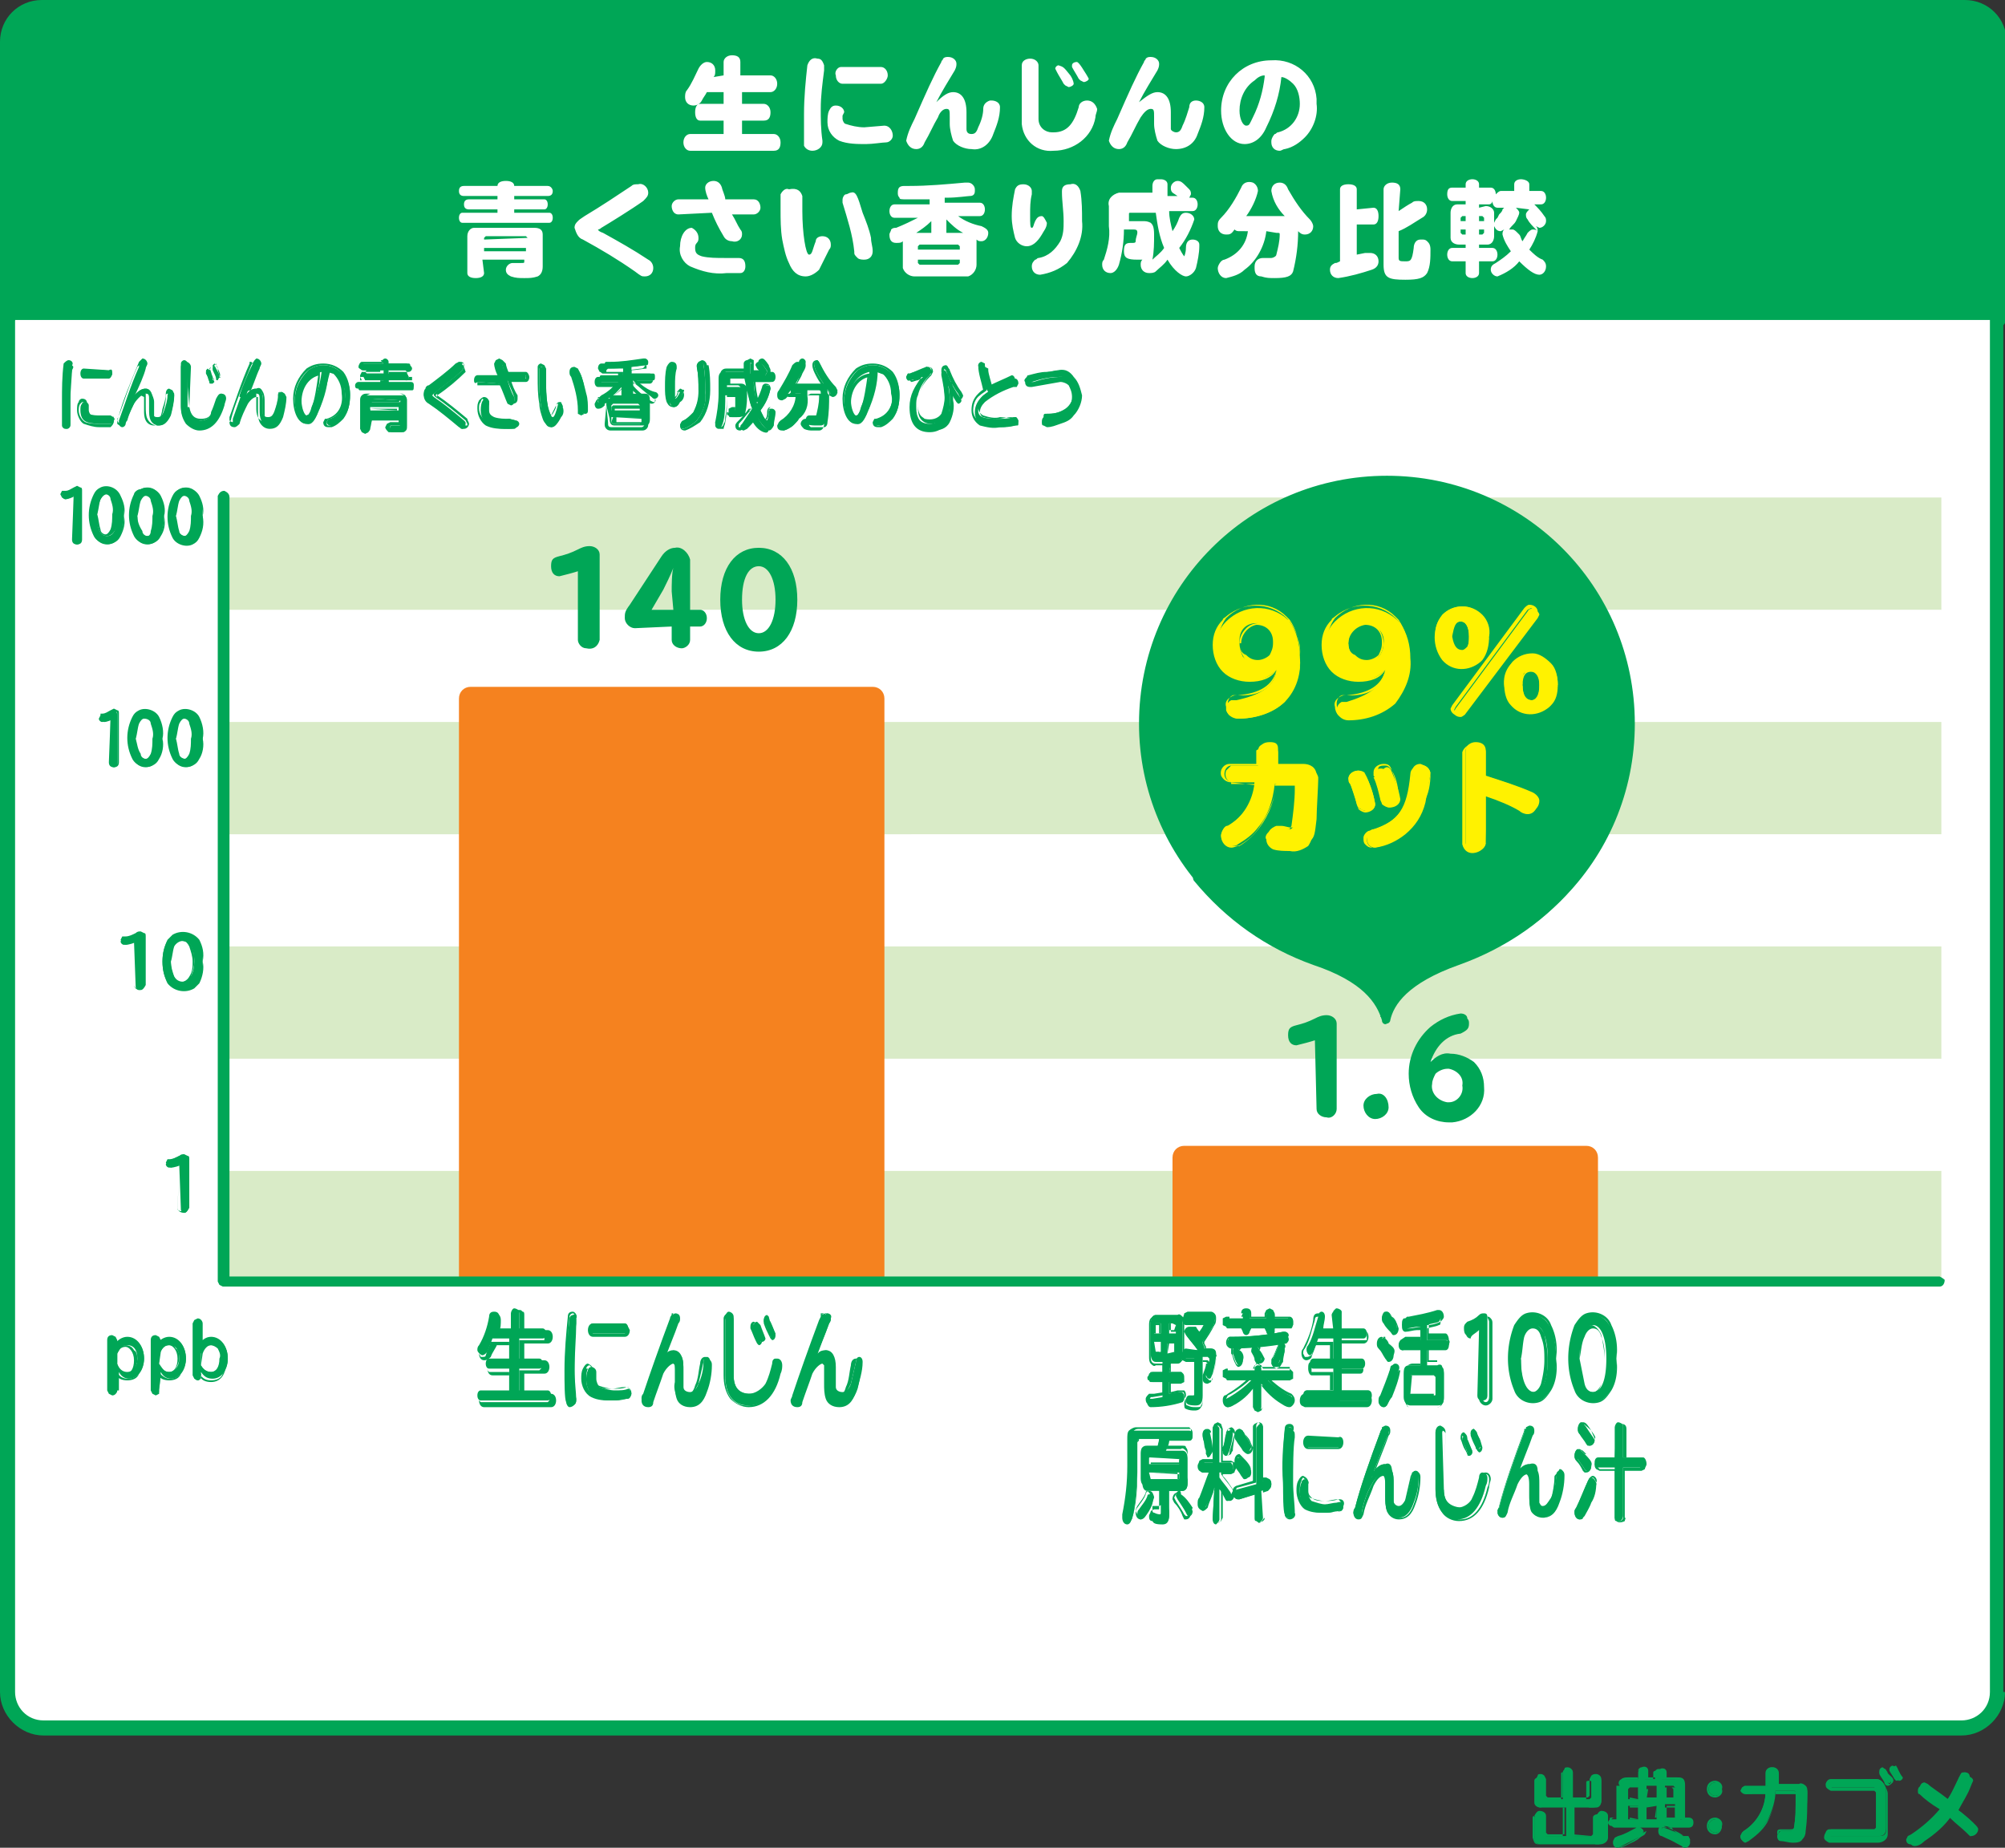 <svg id="レイヤー_1" xmlns="http://www.w3.org/2000/svg" viewBox="0 0 119.7 110.3"><rect x="0" y="0" width="119.7" height="110.3" fill="#333333" stroke="none"/><style>.st0{fill:#fff}.st1{fill:#00a656}.st2{fill:#d9ebc7}.st3{fill:#f5821f}.st4{fill:#fff200}</style><title>graph</title><path class="st0" d="M119.2 101c0 1.2-1 2.1-2.1 2.1H2.6c-1.2 0-2.2-1-2.2-2.1V12.6c0-1.2 1-2.1 2.1-2.1H117c1.2 0 2.1 1 2.1 2.1V101"/><path class="st1" d="M119.2 101h-.4c0 1-.8 1.7-1.7 1.7H2.6c-1 0-1.7-.8-1.7-1.7V12.6c0-1 .8-1.7 1.7-1.7h114.5c1 0 1.7.8 1.7 1.7V101h.8V12.6c0-1.4-1.2-2.6-2.6-2.6H2.6C1.2 10 0 11.2 0 12.6V101c0 1.4 1.2 2.6 2.6 2.6h114.5c1.4 0 2.6-1.2 2.6-2.6h-.5"/><path class="st2" d="M13.4 69.9h102.5v6.7H13.4zm0-13.4h102.5v6.7H13.4zm0-13.4h102.5v6.7H13.4zm0-13.4h102.5v6.7H13.4z"/><path class="st1" d="M69.8 81.9h.7c.1 0 .1.1.1.3s-.1.3-.1.3h-.7v.7l.5-.1h.2c.1 0 .2.1.2.3 0 .1 0 .2-.1.3-.6.2-1.3.3-1.9.3-.1 0-.2-.1-.2-.3 0-.1 0-.2.1-.2h.2l.6-.1v-.9h-.7c-.1 0-.1-.1-.1-.3s.1-.3.1-.3h.7v-.6H69c-.2 0-.3-.2-.3-.5V79c0-.3.1-.5.3-.5h1.3c.2 0 .3.2.3.5v1.9c0 .3-.1.5-.3.5h-.4l-.1.5M69 79c-.1 0-.1 0-.1.1v.5h.4V79H69zm-.1 1.1v.5c0 .1 0 .1.1.1h.3v-.6h-.4zm1.3-1c0-.1 0-.1-.1-.1h-.3v.6h.4v-.5zm-.5 1.7h.3c.1 0 .1 0 .1-.1v-.5h-.4v.6zm1.8-.2c-.1-.2-.3-.4-.6-.8l-.1-.2c0-.1.1-.3.2-.3s.1 0 .5.5c.2-.2.3-.4.4-.7h-1.1c-.1 0-.2-.1-.2-.3s.1-.3.2-.3h1.4c.2 0 .3.1.3.3 0 .1 0 .3-.1.4-.2.3-.4.7-.6.9v.1l.1.2v.1h.4c.2 0 .3.1.3.3 0 .4-.1.8-.2 1.2-.1.2-.1.3-.2.3s-.2-.1-.2-.3v-.2c.1-.2.2-.4.2-.7l-.1-.1h-.3v2.3c0 .4-.1.6-.4.6-.5 0-.6-.1-.6-.3s.1-.3.2-.3h.2c.1 0 .1 0 .1-.2v-2h-.5c-.1 0-.2-.1-.2-.3 0-.2.1-.3.2-.3l.7.1z"/><path class="st1" d="M69.8 81.9l.7.1v.4h-.7v.8h.1l.5-.1h.2c.1 0 .1.1.1.3 0 .1 0 .2-.1.2-.3.1-.6.2-.9.2-.3.1-.7.1-1 .1l-.1-.1v-.2l.1-.2h.1l.6-.1.1-.1v-.8h-.7V82h.7v-.6H69c-.2 0-.3-.1-.3-.4v-2c0-.1 0-.2.1-.3 0-.1.1-.1.2-.1h1.3c.1 0 .2 0 .2.1.1.1.1.2.1.3v1.9c0 .3-.1.4-.3.4h-.4l-.1.6h.1v-.5h.4c.1 0 .2-.1.3-.2.1-.1.1-.3.1-.4V79c0-.1 0-.3-.1-.4-.1-.1-.2-.2-.3-.1H69c-.1 0-.2.1-.3.2-.1.1-.1.3-.1.4V81c0 .1 0 .3.1.4.1.1.2.2.3.1h.4v.4h-.6l-.2.1c0 .1-.1.2-.1.2 0 .1 0 .2.1.2l.2.1h.6v.7h.1v-.1l-.6.1h-.3v.1-.1c-.1.1-.2.2-.2.3 0 .1 0 .2.1.3 0 .1.1.1.2.1.3 0 .7-.1 1-.1.3 0 .6-.1.9-.2.1-.1.2-.2.2-.3 0-.1 0-.2-.1-.3h-.4v.1-.1l-.4.1v-.5h.6l.2-.1v-.2c0-.2 0-.3-.2-.4h-.7M69 79h-.1v.6h.4V79H69v.1h.2v.5H69V79zm-.1 1.1l-.1.5v.1l.1.1h.3v-.6l-.3-.1.3.1v.5H69l-.1-.6zm1.3-1l.1-.1-.1-.1h-.3v.6h.4l-.1-.4-.1.3h-.3V79h.2l.2.1zm-.5 1.7l.3.1.1-.1v-.7h-.4v.7l.1-.6h.3v.5l-.4.1zm1.8-.2c-.1-.3-.3-.6-.5-.8h-.1.1l-.1-.2h-.1.2v-.1h.2s.1.2.3.4h.2c.1-.1.2-.3.3-.4.1-.1.1-.2.1-.3V79h-1.2v-.4h1.4c.1 0 .2.1.2.2s0 .2-.1.4l-.6.9v.1c.4.5-.3.5.6.5l.2.1c0 .1.1.1 0 .2 0 .4-.1.8-.2 1.2 0 .1 0 .2-.1.2h-.1l-.1-.1-.1-.1v-.1c.1-.2.2-.5.2-.7v-.1l-.1-.1h-.3v2.3c0 .1 0 .3-.1.4 0 .1-.1.1-.3.1-.2 0-.3 0-.5-.1-.1 0-.1-.1-.1-.2v-.2l.1-.1h.3l.2-.1v-2.2h-.6v-.3h1v-.1h-.1l-.2-.1h-.7l-.2.1c-.1.2-.1.4 0 .5l.2.1h.5v2.1H71c-.2 0-.3.2-.3.4 0 .1 0 .3.1.3.2.1.4.1.5.1.1 0 .3 0 .4-.2.1-.1.1-.3.1-.5v-2.2h.2l.1.1H72c0 .2-.1.4-.2.7v.2c0 .2.1.3.3.3l.2-.1c0-.1.1-.2.1-.3.1-.4.2-.9.2-1.3 0-.1 0-.2-.1-.3-.1-.1-.2-.1-.3-.1H72v-.1l-.1-.2v-.1h-.1.1c.2-.3.4-.6.6-1 .1-.1.1-.3.1-.4 0-.1 0-.2-.1-.3-.1-.1-.2-.1-.2-.1h-1.4l-.2.1c0 .1-.1.2 0 .2v.2l.2.1H72v.1h-.1c-.1.2-.2.4-.4.6h.2c-.2-.2-.3-.4-.3-.4H71c-.2 0-.3.2-.3.3l.1.2c.3.4.5.6.7.9zm4.1 1.7c.4.4.9.8 1.4 1 .1 0 .2.2.2.3 0 .2-.1.3-.2.3s-.2-.1-.5-.2c-.4-.3-.8-.6-1.2-1.1V84c0 .1-.1.2-.2.2s-.2-.1-.2-.2v-1.3c-.3.4-.7.8-1.2 1.1-.1.1-.3.2-.4.2-.1 0-.2-.1-.2-.3 0-.1 0-.2.1-.2l.2-.1c.5-.3.9-.6 1.3-1h-1.4c-.1 0-.1-.1-.1-.3s.1-.3.1-.3h1.6v-.1c0-.1.1-.2.2-.2s.2.1.2.2v.1H77c.1 0 .1.1.1.3s-.1.3-.1.3l-1.4-.1m-1.4-3.9c0-.1.1-.2.2-.2s.2.1.2.2v.3h1v-.2c0-.1.1-.2.3-.2.1 0 .2.1.2.2v.2h1c.1 0 .1.1.1.3s-.1.3-.1.3h-1v.2c0 .1-.1.2-.3.2-.1 0-.2-.1-.2-.2v-.2h-1v.2c0 .1-.1.2-.2.2s-.2-.1-.2-.2v-.2h-.9c-.1 0-.1-.1-.1-.3s.1-.3.1-.3h.9v-.3zm2.7 1.4c0 .1 0 .2-.1.3-1.1.2-2.2.3-3.3.3-.2 0-.2-.1-.2-.3s.1-.2.1-.3h.2c1 0 2-.1 3-.3h.1c.1 0 .2.1.2.3zm-2.9.8c.1.2.2.4.2.6 0 .1-.1.3-.2.3s-.1 0-.2-.2-.1-.3-.2-.5v-.2c0-.1.1-.3.2-.3.1.1.1.2.2.3zm1.2 0c.1.2.1.3.1.5 0 .1-.1.3-.2.3s-.1 0-.2-.2c0-.2-.1-.3-.2-.5v-.1c0-.1.1-.3.2-.3s.2.1.3.3zm1.5-.1c0 .3-.1.5-.3.7-.1.3-.2.4-.3.4s-.2-.1-.2-.3c0-.1 0-.2.1-.2.1-.2.2-.5.3-.7 0-.1.1-.2.2-.2s.2.1.2.3z"/><path class="st1" d="M75.6 82.3c.4.4.8.8 1.4 1 .1 0 .2.1.1.2v.2l-.1.1c-.2 0-.3-.1-.4-.2-.4-.3-.8-.6-1.1-1h-.1V84c0 .1-.1.1-.2.1s-.2-.1-.2-.2v-1.4h-.1c-.3.4-.7.8-1.2 1.1-.1.1-.2.2-.4.2l-.1-.1v-.2l.1-.2.2-.1c.5-.3.9-.6 1.3-1v-.1h-1.5v-.4h1.6v-.1c0-.1.1-.2.1-.2.1 0 .2.1.2.1v.1H77v.4l-1.4.3v.1H77l.2-.1v-.4l-.2-.2h-1.6l-.1-.2-.2-.1-.2.1-.1.2h-1.6l-.2.1v.4l.2.1h1.4v-.1c-.4.4-.8.7-1.3 1v.1-.1c-.1.1-.2.1-.2.1-.1.1-.1.2-.1.3 0 .2.1.4.3.4.2 0 .3-.1.5-.2.5-.3.9-.7 1.2-1.2h-.2V84l.1.2.2.1.2-.1.1-.2v-1.3h-.1c.3.4.7.8 1.2 1.1.3.2.4.2.5.2s.3-.2.3-.4-.1-.3-.2-.4v.1-.1c-.5-.2-1-.6-1.4-1m-1.5-3.8c.1-.1.1-.1.2-.1s.1 0 .2.1v.3h1v-.2c0-.1.1-.1.1-.1.1 0 .1 0 .2.1v.2h1v.3h-1v.2c0 .1 0 .1-.1.1s-.1 0-.2-.1V79h-1v.2c0 .1 0 .1-.2.1s-.1 0-.1-.1V79h-.9v-.4h.9l-.1-.2-.1.2h-.9l-.2.1v.4l.2.1h.9v.1l.1.2.2.1.2-.1.1-.2v-.1h.8v.1l.1.2.2.1.2-.1.1-.2v-.1h.9l.2-.1v-.2c0-.2-.1-.3-.2-.3h-.9v-.2l-.1-.2-.2-.1-.2.1-.1.2v.2h-.8v-.2c0-.2-.1-.3-.3-.3-.2 0-.3.1-.3.3h.1zm2.7 1.4c-.1.1-.1.2-.2.2v.1-.1c-1.1.2-2.2.3-3.3.3h-.1v-.2c0-.1 0-.2.1-.2h.2c1 0 2-.1 3-.3h.1c.1 0 .1.1.2.2.1-.1 0-.3-.2-.3h-.1c-1 .2-2 .3-3 .3h-.2c-.1 0-.2.2-.2.3 0 .1 0 .2.1.3.1.1.2.1.2.1 1.1 0 2.2-.1 3.3-.3.1-.1.2-.2.1-.4zm-2.9.8c0 .2.1.4.1.6l-.1.2-.1.1-.1-.1h-.1.1c-.1-.2-.1-.3-.2-.5h-.1.1v-.2h-.1.1v-.2l.1-.1h.1l.2.2.1-.1c0-.1-.1-.1-.1-.2l-.2-.1c-.2 0-.3.2-.3.4v.2c.1.1.1.3.2.5l.1.2.1.1c.2 0 .3-.2.3-.4.1-.2 0-.5-.2-.6zm1.2 0c0 .2 0 .3.1.5 0 .1-.1.2-.2.2s-.1 0-.1-.1c0-.2-.1-.3-.2-.5h-.1.1v-.2l.1-.1h.1c.1 0 .1 0 .2.2.1-.2 0-.2 0-.3h-.1c-.2 0-.3.2-.3.3v.1c.1.1.1.3.2.5 0 .2.1.3.2.2.2 0 .3-.2.3-.3-.1-.2-.2-.4-.3-.5zm1.5-.1c-.1.3-.2.5-.3.7 0 .1-.1.2-.2.3H76l-.1-.2c0-.1 0-.1.1-.2.1-.2.2-.5.3-.7 0-.1.1-.1.1-.1.1 0 .2 0 .3.2.1-.2 0-.3-.2-.4-.1 0-.2.1-.2.2-.1.2-.2.5-.3.7-.1.1-.1.2-.1.3 0 .2.1.3.3.4l.2-.1c.1-.1.1-.2.2-.3 0-.3.1-.5.1-.8zm2.9-1.1v-1c0-.1.1-.3.2-.3s.3.1.3.2v1h1.3c.1 0 .2.1.2.3s-.1.3-.2.3h-1.3v1.2h1.2c.1 0 .2.1.2.3 0 .2-.1.3-.2.3h-1.2V83h1.6c.1 0 .2.1.2.3s-.1.3-.2.3H78c-.1 0-.2-.1-.2-.3s.1-.3.2-.3h1.6v-1.3h-1.2c-.1 0-.2-.1-.2-.3 0-.2.1-.3.2-.3h1.2v-1.2h-.9c-.1.3-.2.5-.3.8-.1.1-.1.2-.2.2s-.2-.2-.2-.3c0-.1 0-.2.1-.3.3-.5.4-1.1.6-1.7 0-.2.1-.3.2-.3s.2.1.2.3c0 .2-.1.5-.1.7h.6"/><path class="st1" d="M79.6 79.4l.1-1c0-.1.1-.2.2-.2s.2.1.2.2v1h1.4l.1.1v.5H80v1.2h1.3l.1.1v.4H80V83h1.7l.1.1v.4l-.1.1H78l-.1-.1v-.4l.1-.1h1.6v-1.1h-1.3v-.4l.1-.1h1.2v-1.3h-1c-.1.3-.2.5-.3.8-.2.1-.2.1-.3.1h-.1l-.1-.2c0-.1 0-.2.1-.3.3-.5.4-1.1.6-1.7 0-.2.1-.2.2-.2s.2.1.2.3c0 .2-.1.5-.1.7v.1h.1l.7-.3h-.8v.1h.1c.1-.2.1-.5.1-.7 0-.2-.1-.4-.3-.4-.2 0-.3.1-.3.4-.1.6-.3 1.1-.6 1.7-.1.1-.1.2-.1.3 0 .2.1.4.3.4.1 0 .3-.1.3-.2.1-.3.2-.5.3-.8h-.1v.1h.9v1h-1.1c-.2 0-.2.2-.2.4s.1.4.2.4h1.1v1.1h-1.5c-.2 0-.3.2-.3.4 0 .1 0 .2.1.3l.2.1h3.7c.2 0 .3-.2.3-.4s-.1-.4-.3-.4h-1.5V82h1.1c.2 0 .2-.2.2-.4s-.1-.4-.2-.4h-1.1v-1h1.3c.2 0 .3-.2.3-.4s-.1-.4-.3-.4h-1.3v-.9c0-.1 0-.2-.1-.2-.1-.1-.1-.1-.2-.1s-.2 0-.2.1c-.1.1-.1.2-.1.2l.1.9m3.3.8c.3.3.3.5.3.6 0 .1-.1.3-.2.3s-.1 0-.2-.1l-.4-.6c-.1-.1-.1-.2-.1-.2 0-.2.1-.3.2-.3.2-.1.2 0 .4.3m.6 1.6c-.1.5-.3 1.1-.5 1.6-.2.6-.3.6-.4.6-.1 0-.3-.2-.3-.3 0-.2 0-.1.1-.3.2-.5.5-1.1.6-1.7 0-.2.1-.2.2-.2s.3.1.3.3zm-.5-3.3c.3.3.4.5.4.7 0 .1-.1.3-.2.3s-.1 0-.2-.1c-.1-.2-.3-.4-.4-.5-.1-.1-.1-.2-.1-.2 0-.2.1-.4.2-.4s.2 0 .3.2zm2.8 3c.2 0 .4.2.4.5v1.4c0 .4-.1.5-.4.5h-1.6c-.2 0-.4-.2-.4-.5V82c0-.4.1-.5.4-.5h.6v-.9h-1.1c-.1 0-.2-.1-.2-.3 0-.2.1-.3.2-.3h1.1v-.8h-.1c-.3 0-.5.1-.8.1-.1 0-.2-.1-.2-.3 0-.1 0-.2.1-.3h.1c.6-.1 1.2-.2 1.8-.4h.1c.1 0 .2.1.2.3 0 .1 0 .2-.1.3-.2.1-.5.1-.7.2v.9h1.1c.1 0 .2.1.2.3 0 .2-.1.3-.2.3h-1.1v.9h.6zm-1.6 1.7c0 .1 0 .1.1.1h1.3c.1 0 .1 0 .1-.1v-1l-.1-.1h-1.3c-.1 0-.1 0-.1.1v1z"/><path class="st1" d="M82.9 80.2c.2.3.2.4.2.6l-.1.2-.1-.1-.4-.6h-.1.1c0-.1-.1-.1-.1-.2l.1-.2.1-.1h.1c0 .2.1.3.2.4 0-.1-.1-.2-.2-.3l-.2-.1c-.2 0-.3.2-.3.4 0 .1 0 .2.1.3.2.2.2.3.4.6.1.1.1.2.2.2.2 0 .3-.2.3-.4.1-.3.1-.4-.3-.7m.6 1.6c-.2.5-.3 1-.5 1.5-.1.2-.1.4-.2.5l-.2.2-.1-.1-.1-.2c0-.1 0 0 .1-.2.2-.5.5-1.1.6-1.7 0-.2.1-.2.1-.2l.1.1.2.1c.1-.2 0-.4-.2-.4-.1 0-.2.1-.3.3-.2.6-.4 1.1-.6 1.6-.1.1-.1.2-.1.3 0 .2.1.4.3.4.1 0 .2-.1.2-.1.1-.2.2-.4.3-.5.2-.5.4-1 .5-1.6h-.1zm-.4-3.2c.2.3.3.5.3.6l-.1.2-.1.1-.1-.1c-.1-.2-.3-.4-.4-.5l-.1-.2.1-.2.1-.1c-.1-.1 0-.1.3.2-.1-.2-.2-.3-.3-.3-.1 0-.3.2-.3.4 0 .1 0 .2.1.3.1.2.3.4.4.5.1.1.1.2.2.2.2 0 .3-.2.3-.4-.1-.3-.2-.6-.4-.7zm2.7 2.9c.1.1.2.1.2.2.1.1.1.2.1.4v1.4c0 .1 0 .3-.1.4-.1.1-.1.1-.2.1h-1.6c-.1 0-.2 0-.2-.1-.1-.1-.1-.2-.1-.4V82c0-.1 0-.3.1-.4 0-.1.1-.1.2-.1h.6v-.9h-1.1v-.4h1.1v-.8h-.2c-.2 0-.5.1-.7.1-.1 0-.2-.1-.2-.3s0-.2.1-.2v-.1.1h.2c.6-.1 1.2-.2 1.8-.4v-.1.1h.1v-.1.1l.1.1v.2c0 .1 0 .2-.1.2-.2.1-.4.1-.7.2v.7h1.2v.4h-1.2v.9h.6v-.1h-.5v-.8h1l.2-.1c0-.1.1-.2 0-.3 0-.2-.1-.4-.2-.4h-1V79h-.1v.1-.1.1c.3 0 .6-.1.8-.2.1-.1.2-.2.2-.3 0-.2-.1-.4-.3-.4h-.1c-.6.2-1.2.3-1.7.4H84c-.1.1-.2.2-.2.3 0 .1 0 .2.1.3.1.1.1.1.2.1.3 0 .5-.1.8-.1h.1v-.1h-.1v.7h-1l-.3.2c-.1.2-.1.3 0 .5l.2.1h1v.8h-.5c-.1 0-.3.1-.3.2-.1.1-.1.3-.1.4v1.4c0 .2 0 .3.1.4 0 .2.1.2.2.2h1.6c.1 0 .3-.1.3-.2.1-.1.1-.3.1-.4V82c0-.2 0-.3-.1-.4 0-.1-.1-.2-.3-.1zm-1.6 1.7l-.1.1.1.1h1.3l.1-.1v-1.1l-.1-.1h-1.3l-.1.1v.1l.1.9.1-1.1h1.2l.1.1v1h-1.4zm4.1-3.8c-.2.1-.5.3-.7.3-.1 0-.2-.1-.2-.4 0-.1 0-.2.1-.3l.1-.1c.3-.1.5-.2.7-.4.1-.1.2-.1.3-.1.2 0 .2.1.2.4v4.5c0 .2-.1.3-.3.3s-.3-.1-.3-.3l.1-3.9"/><path class="st1" d="M88.3 79.4c-.2.1-.5.2-.7.2l-.1-.1c0-.1-.1-.1 0-.2 0-.1 0-.2.1-.2l.1-.1c.3-.1.5-.2.7-.4.1-.1.2-.1.3-.1l.1.1c0 .1.1.2.1.3v4.5c0 .2-.1.3-.2.3s-.2-.1-.2-.3l-.2-4v4.1c0 .2.2.4.4.4s.4-.2.4-.4V79c0-.1 0-.2-.1-.3-.1-.1-.1-.1-.2-.1s-.2.1-.3.1c-.2.1-.5.3-.7.4-.1 0-.1 0-.2.1s-.1.2-.1.3c0 .2.1.4.3.4 0-.2.3-.3.5-.5m4.6 1.7c0 1.6-.5 2.6-1.4 2.6s-1.4-1-1.4-2.6.5-2.6 1.4-2.6 1.4 1 1.4 2.6m-2.1 0c0 1.2.3 2 .8 2s.8-.7.8-2c0-1.2-.3-2-.8-2s-.8.8-.8 2z"/><path class="st1" d="M92.9 81.1c0 .7-.2 1.3-.4 1.9-.2.5-.7.8-1.3.6-.3-.1-.5-.3-.6-.6a5 5 0 0 1 0-3.8c.2-.5.7-.8 1.3-.6.3.1.5.3.6.6.3.6.4 1.3.4 1.9.1-.7 0-1.4-.3-2-.2-.6-.9-.9-1.5-.7-.3.1-.5.4-.7.7-.5 1.3-.5 2.7 0 3.9.2.6.9.9 1.5.7.3-.1.5-.4.7-.7.3-.5.4-1.2.3-1.9m-2.1 0c-.1.5 0 1 .2 1.5.1.3.4.6.6.6.3 0 .5-.2.6-.6.2-.5.2-1 .2-1.5s-.1-1-.2-1.5c-.2-.3-.4-.6-.7-.6-.3 0-.5.2-.6.6-.2.5-.2 1-.1 1.5.1-.4.1-.9.2-1.3.1-.3.3-.5.5-.5s.4.1.5.5c.2.5.2.9.2 1.4 0 .5-.1 1-.2 1.4-.1.3-.3.5-.5.5s-.4-.1-.5-.5c-.2-.5-.2-1-.2-1.5zm5.7 0c0 1.6-.5 2.6-1.4 2.6-.8 0-1.4-1-1.4-2.6s.5-2.6 1.4-2.6c.9 0 1.4 1 1.4 2.6m-2.2 0c0 1.2.3 2 .8 2s.8-.7.8-2c0-1.2-.3-2-.8-2s-.8.8-.8 2z"/><path class="st1" d="M96.5 81.1c0 .7-.2 1.3-.4 1.9-.2.5-.7.8-1.3.6-.3-.1-.5-.3-.6-.6a5 5 0 0 1 0-3.8c.2-.5.7-.8 1.3-.6.3.1.5.3.6.6.2.6.4 1.3.4 1.9.1-.7 0-1.4-.3-2-.2-.6-.9-.9-1.5-.7-.3.1-.5.4-.7.7-.5 1.3-.5 2.7 0 3.9.2.6.9.9 1.5.7.3-.1.5-.4.7-.7.3-.5.4-1.2.3-1.9m-2.2 0c-.1.5 0 1 .1 1.5.1.3.4.6.6.6.3 0 .5-.2.6-.6.2-.4.2-.9.2-1.4 0-.5-.1-1-.2-1.5-.1-.3-.4-.6-.6-.6s-.5.2-.6.6c-.1.5-.1 1-.1 1.4.1-.4.1-.9.3-1.3.1-.3.3-.5.5-.5s.4.1.5.5c.2.5.2.9.2 1.4 0 .5 0 1-.2 1.4-.1.3-.3.5-.5.5s-.4-.1-.5-.5l-.3-1.5zM68 85.9c-.1 0-.1.1-.1.2v1.5c0 .9-.1 1.8-.2 2.6-.1.5-.2.7-.3.7-.2 0-.3-.2-.3-.3v-.2c.2-.9.4-1.9.3-2.9V86c0-.4.1-.6.4-.6H71c.1 0 .2.1.2.3 0 .2-.1.3-.2.3h-1.2c0 .2-.1.4-.2.6h1c.2 0 .3.2.3.5v1.4c0 .3-.1.5-.3.5h-.8v1.4c0 .4-.1.6-.4.6-.5 0-.6-.1-.6-.3s.1-.3.2-.3h.2c.1 0 .1 0 .1-.2V89h-.8c-.2 0-.3-.2-.3-.5V87c0-.3.1-.5.3-.5h.6c0-.1.1-.4.1-.5v-.1H68m.9 3.5c-.1.3-.2.6-.4.8-.2.3-.3.5-.4.5s-.2-.2-.2-.3c0-.1 0-.2.1-.3.2-.3.4-.5.5-.8 0-.1.1-.1.2-.1 0-.2.2 0 .2.2zm1.5-2.3c0-.1 0-.1-.1-.1h-1.6c-.1 0-.1 0-.1.1v.3h1.8v-.3zm-1.8.8v.3c0 .1 0 .1.1.1h1.6c.1 0 .1 0 .1-.1v-.3h-1.8zm1.9 1.3c.2.3.4.5.6.8l.1.2c0 .2-.1.3-.2.3s-.1 0-.2-.2-.3-.5-.5-.8l-.1-.2c0-.2.1-.3.2-.3s.1.1.1.2z"/><path class="st1" d="M68 85.9h-.1v1.6c0 .9-.1 1.8-.2 2.6 0 .2-.1.4-.1.5 0 .1-.1.1-.1.1s-.2-.1-.2-.3v-.2h-.1.1c.2-.9.4-1.9.3-2.9v-1.5c0-.1 0-.3.1-.4.1-.1.2-.1.3-.1h3.1v.4h-1.4c0 .2-.1.4-.2.5v.1h1.1c.1 0 .2 0 .2.1.1.1.1.2.1.3v1.4c0 .1 0 .2-.1.3 0 .1-.1.1-.2.1h-.8v1.4c0 .1 0 .3-.1.4 0 .1-.1.1-.3.1-.2 0-.3 0-.5-.1-.1 0-.1-.1-.1-.2v-.2h.4l.2-.1v-1.4h-.8c-.1 0-.2 0-.2-.1-.1-.1-.1-.2-.1-.3v-1c0-.1 0-.2.1-.3 0-.1.1-.1.2-.1h.7c0-.1.1-.4.1-.5h-.1.1V86h-.1l-1.3-.1 1.3.1v-.1h-.1c0 .1-.1.4-.1.5h.1v-.1h-.7c-.1 0-.2 0-.3.1-.1.1-.1.3-.1.4v1.4c0 .1 0 .3.1.4.1.1.2.2.3.1h.7v1.4h-.3l-.2.1c0 .1-.1.2-.1.3 0 .1 0 .3.2.3.2.1.4.1.5.1.1 0 .3 0 .4-.1.1-.1.1-.3.1-.5V89h.7c.1 0 .2 0 .3-.1.1-.1.1-.3.1-.4V87c0-.1 0-.3-.1-.4-.1-.1-.2-.2-.3-.1h-1v.1h.1c.1-.2.1-.4.2-.6h-.1H71c.2 0 .2-.2.2-.4 0-.1 0-.2-.1-.3l-.1-.1h-3.2c-.1 0-.3.1-.4.2-.1.1-.1.3-.1.5v1.6c0 1-.1 1.9-.3 2.9v.2c0 .2.1.4.3.4.1 0 .2-.1.2-.2.1-.2.1-.4.2-.6.2-.9.2-1.8.2-2.7v-1.4c.1-.1.1-.1.1-.2m.8 3.5c-.1.3-.3.5-.4.7-.2.3-.3.5-.4.4l-.1-.1-.1-.2c0-.1 0-.1.1-.3.2-.3.4-.5.5-.8h-.1.1c0-.1.1-.1.1-.1l.1.1.2.3c.1-.2 0-.4-.2-.4-.1 0-.2.1-.2.2-.1.3-.3.5-.5.8-.1.1-.1.2-.1.3 0 .2.1.4.3.4.2 0 .3-.2.5-.5.1-.2.3-.5.2-.8zm1.6-2.3l.1-.1-.1-.1h-1.6l-.1.1v.4h1.8l-.1-.3v.2h-1.7V87l1.7.1zm-1.8.8l-.1.3v.1l.1.1h1.6l.1-.1v-.4h-1.7l1.8.1v.3h-1.7l-.1-.4zm1.9 1.3c.1.3.3.5.5.8h.1-.1l.1.2h.1-.1l-.1.2-.1.1h-.1l-.1-.1c-.1-.2-.3-.5-.5-.8h-.1.1l-.1-.2H70h.1l.1-.2.1-.1.2.1c0-.1-.1-.1-.2-.1-.2 0-.3.2-.3.4l.1.2c.2.2.4.5.5.8h.1-.1l.1.2h.1c.2 0 .3-.2.3-.4l.1-.3c-.2-.3-.4-.6-.7-.8zm2-.4c-.1.4-.3.8-.5 1.1 0 .1-.1.2-.2.2s-.2-.1-.2-.3 0-.1.1-.3c.3-.5.5-1 .6-1.6h-.5c-.1 0-.2-.1-.2-.3 0-.2.1-.3.2-.3h.6v-2c0-.1.1-.2.2-.2s.2.1.2.2v2h.6c.1 0 .2.1.2.3 0 .2-.1.3-.2.3h-.6v.3c.2.3.4.5.6.8.1.1.1.2.1.3 0 .2-.1.3-.2.3s-.1 0-.2-.2-.2-.4-.3-.5v1.8c0 .1-.1.2-.2.3-.1 0-.2-.1-.2-.3l.1-1.9m-.4-3.3c.1.4.2.8.2 1.2 0 .2-.1.3-.2.3l-.1-.2v-.2c0-.2-.1-.3-.1-.4 0-.1-.1-.4-.1-.5v-.1c0-.1.1-.2.2-.3 0 0 .1.1.1.2zm1.5 0c0 .4-.1.7-.2 1.1-.1.2-.1.3-.2.3s-.2-.1-.2-.2v-.2c.1-.2.1-.7.2-.9s.1-.2.2-.2c.1-.1.2 0 .2.1.1 0 .1 0 0 0zm1.8 5.1c0 .1-.1.2-.2.3-.1 0-.2-.1-.2-.2v-1.5l-1 .3h-.1c-.1 0-.2-.1-.2-.3 0-.2.1-.3.2-.3l1.1-.3v-3.3c0-.1.1-.2.2-.3.1 0 .2.1.2.2v3.2l.2-.1h.1c.1 0 .2.1.2.3s-.1.3-.2.3l-.4.1.1 1.6zM74.2 87c.4.5.5.7.5.9s-.1.3-.2.3-.1 0-.2-.1-.3-.4-.4-.6c-.1-.1-.1-.2-.1-.2 0-.2.1-.3.2-.3h.2zm.1-1.4c.1.2.2.3.3.5l.1.2c0 .2-.1.3-.2.3s-.1 0-.2-.2-.3-.4-.4-.6c-.1-.1-.1-.2-.1-.2 0-.2.1-.3.2-.3s.2.1.3.3z"/><path class="st1" d="M72.5 88.8c-.2.4-.3.7-.5 1.1 0 .1-.1.1-.1.1l-.1-.1v-.2c0-.1 0-.1.1-.3.3-.5.5-1.1.7-1.6v-.1h-.7v-.4h.7v-2c0-.1.1-.2.1-.2.1 0 .1.1.2.2v2h.7v.4h-.7v.3c.2.3.4.5.6.8.1.1.1.2.1.2l-.1.2-.1.1h-.1c0-.1-.1-.1-.1-.2l-.2-.3h-.1v1.9c0 .1-.1.2-.2.2s-.1 0-.1-.2l-.1-1.9-.1 1.8c0 .1 0 .2.1.2l.2.1.2-.1.1-.2v-1.8h-.2l.3.5c0 .1.1.1.1.2l.2.1c.2 0 .3-.2.3-.4 0-.1 0-.2-.1-.3h-.1.1c-.2-.3-.4-.6-.6-.8V88h.5l.2-.1c0-.1.1-.2.1-.3 0-.1 0-.2-.1-.3l-.2-.1H73v-1.9l-.1-.3-.2-.1-.2.1-.1.2v1.9h-.6l-.2.1c0 .1-.1.2-.1.3 0 .1 0 .2.1.3l.2.1h.5v-.1h-.1c-.2.5-.4 1.1-.6 1.6-.1.1-.1.2-.1.4s.1.3.3.4c.1 0 .2-.1.3-.2.1-.4.3-.7.4-1.2m-.4-3.2c0 .4.1.8.1 1.2 0 .1-.1.2-.1.2l-.1-.3h.1v-.1c0-.2-.1-.3-.1-.4h-.1.1c0-.2-.1-.4-.1-.5h-.1.1v-.1c0-.1.1-.2.1-.2l.1.2.2-.1c0-.1-.1-.2-.2-.2-.2 0-.3.1-.3.3v.1c0 .2.1.4.1.5 0 .1 0 .2.1.4v.2l.1.1c.2 0 .3-.2.3-.3 0-.4-.1-.8-.2-1.2h-.1.1l-.1.2zm1.6 0c-.1.4-.2.7-.3 1.1 0 .1 0 .1-.1.2h-.1c-.1 0-.1 0-.1-.2v-.2c.1-.2.1-.7.2-1v-.2h.1l.3.3c.1-.2-.1-.4-.2-.4l-.2.1-.1.2c0 .3-.1.7-.2.9v.2l.1.2.2.1.2-.1c0-.1.1-.2.1-.2 0-.3.1-.6.1-1zm1.7 5.1c-.1.1-.1.2-.2.2s-.1 0-.1-.2V89H75l-1 .3h-.1l-.1-.1V89c0-.1 0-.2.1-.2l1.1-.3v-3.4c0-.1.1-.2.1-.2.1 0 .1.1.2.2v3.3h.5v.2c0 .1 0 .2-.1.2l-.3.1v1.8-1.6l.3-.1c.1-.1.2-.2.2-.4 0-.1 0-.2-.1-.3l-.2-.1h-.2v-3c0-.2-.1-.3-.3-.3l-.2.1c-.1.1-.1.1-.1.2v3.2l-1 .3c-.2.1-.2.2-.2.4s.1.4.3.4h.1l.9-.3v1.4c0 .1 0 .2.1.2l.2.1.2-.1c.1-.1.1-.1.1-.2l-.1.1zM74.2 87c.3.5.5.7.5.8l-.1.2-.1.1-.1-.1h-.1.1c-.1-.2-.3-.4-.4-.6l-.1-.2V87h.1v-.1.1h.2l-.2-.2c-.2 0-.3.2-.3.4 0 .1 0 .2.1.3h-.1c.1.2.3.4.4.6.1.1.1.2.2.2.2 0 .3-.2.3-.4.2-.2 0-.5-.4-.9zm.1-1.4c.1.2.2.3.3.5h.1-.1l.1.2h.1-.1v.2l-.1.1-.1-.1c-.1-.2-.3-.4-.4-.6H74l-.1-.2v-.2l.1-.1h.1c.1.1.1.2.2.2 0-.1-.1-.1-.1-.2l-.2-.1c-.2 0-.3.2-.3.4 0 .1 0 .2.1.3.1.2.3.4.4.6.1.1.2.2.3.2.2 0 .3-.2.3-.4l-.1-.2c-.1-.3-.2-.4-.4-.6zm2.9-.2v.3c-.1.6-.1 1.8-.1 2.7 0 .6 0 1.4.1 1.8v.1c0 .2-.1.3-.3.3-.1 0-.2-.1-.2-.2s-.1-1.2-.1-1.9c0-1.1 0-2.1.1-3.1 0-.2.1-.2.2-.2.2 0 .4.1.3.2m3 4.5c0 .2-.1.3-.2.3-.3 0-.5.1-.8.1-.4 0-.8 0-1.1-.2-.3-.2-.5-.6-.5-1 0-.2 0-.4.1-.6 0-.1.1-.2.2-.2s.3.1.2.3v.5c0 .2.1.4.2.5.3.1.6.2.8.2.2 0 .5-.1.7-.1.3-.1.4 0 .4.2zm-.3-4.1c.1 0 .2.1.2.3 0 .2-.1.3-.2.3h-1.8c-.1 0-.2-.1-.2-.3s.1-.3.2-.3h1.8z"/><path class="st1" d="M77.2 85.4c-.1 0-.1 0-.1.3-.1.6-.1 1.8-.1 2.7 0 .6 0 1.4.1 1.8v.1c0 .2-.1.3-.2.3s-.1 0-.1-.2-.1-1.2-.1-1.9c0-1 0-2.1.1-3.1 0-.1.1-.2.2-.2s.2.1.2.2c.1-.2 0-.4-.2-.4s-.3.1-.3.3c-.1 1-.2 2.1-.1 3.2 0 .7 0 1.7.1 1.9 0 .1.1.3.3.3.2 0 .4-.2.3-.4v-.1c0-.3-.1-1.1-.1-1.7 0-.9 0-2.1.1-2.7 0-.3 0-.3-.1-.4m3 4.5c-.1.2-.1.2-.2.3-.3 0-.5.1-.8 0-.4 0-.7 0-1.1-.2-.3-.2-.5-.6-.5-1 0-.2 0-.4.1-.6h-.1.1c0-.1.1-.2.1-.2l.1.1.1.1v.2h.1-.1v.3c0 .2.1.4.2.5v-.1.1c.3.1.6.2.9.2.3 0 .5 0 .8-.1v-.1.1l.1.1.2.3c.1-.2 0-.4-.2-.4h-.1c-.3 0-.5.1-.8.1-.3 0-.6 0-.8-.2-.1-.1-.2-.2-.2-.4v-.5c0-.2-.1-.3-.3-.4-.1 0-.2.1-.3.3-.1.2-.1.4-.1.6 0 .4.2.9.5 1.1.4.2.7.2 1.1.2.3 0 .5 0 .8-.1.3.1.4-.1.4-.3zm-.3-4.1l.1.1v.4l-.1.1h-1.8l-.1-.1v-.4l.1-.1h1.8l-1.8-.1c-.2 0-.3.2-.3.4s.1.4.3.4h1.8c.2 0 .3-.2.3-.4s-.1-.4-.3-.3zm2.8 1.6c.3 0 .5.4.5 1v1.2c0 .2.2.3.3.3.2 0 .3-.2.5-.5.1-.4.2-.9.3-1.3 0-.2.1-.3.2-.3s.2.1.2.3c0 .6-.1 1.1-.3 1.6-.2.6-.5.9-.9.9-.3 0-.6-.2-.7-.4-.1-.3-.1-.6-.1-.9v-.7c0-.4-.1-.6-.2-.6s-.4.2-.6.6c-.3.5-.5 1.1-.6 1.7 0 .2-.1.3-.2.3-.2 0-.3-.2-.3-.3 0-.1 0-.2.1-.3.3-1.2.9-2.9 1.5-4.5 0-.1.1-.2.1-.2l.2-.1c.1 0 .2.1.2.3 0 .1 0 .2-.1.3-.2.5-.6 1.5-.9 2.4.3-.6.5-.8.8-.8"/><path class="st1" d="M82.7 87.4c.2.1.3.2.3.3.1.2.1.5.1.7v1.3c0 .2.2.4.4.4s.4-.2.5-.6c.1-.4.2-.9.3-1.3 0-.1 0-.1.1-.2h.1c.1 0 .2.1.2.2 0 .5-.1 1.1-.3 1.6-.2.6-.5.8-.8.8-.3 0-.5-.2-.6-.4-.1-.3-.1-.6-.1-.9v-.7c0-.2 0-.3-.1-.5 0-.1-.1-.2-.2-.2-.2 0-.5.3-.7.7-.3.5-.5 1.1-.6 1.7-.1.2-.1.2-.2.2s-.2-.1-.2-.2 0-.2.1-.3c.3-1.2.9-2.9 1.5-4.5l.1-.2h-.1v.1l.2-.1v-.1.1c.1 0 .2.1.2.2s0 .1-.1.3c-.2.5-.6 1.5-.9 2.4v.1h.1c.3-.4.5-.6.7-.6v-.3c-.4 0-.6.3-.9.7h.2c.3-.9.7-1.8.9-2.4.1-.1.1-.2.1-.3 0-.2-.1-.3-.3-.3l-.2.1v.1l-.1.2c-.6 1.6-1.2 3.3-1.5 4.5 0 .1-.1.2-.1.3 0 .2.1.4.3.4.2 0 .2-.1.3-.3.1-.6.4-1.1.6-1.7.2-.4.4-.6.6-.6l.1.1v1.1c0 .3 0 .6.1.9.1.3.4.5.7.5.5 0 .8-.3 1-.9.2-.5.3-1.1.3-1.6 0-.1 0-.2-.1-.3-.1-.1-.1-.1-.2-.1l-.2.1c0 .1-.1.2-.1.3-.1.4-.2.9-.3 1.3-.1.4-.2.5-.4.5s-.2-.1-.3-.3v-1.1c0-.3 0-.6-.1-.8 0-.4-.2-.5-.4-.4m3.5 1.5c0 .7.3 1.1.8 1.1.4 0 .8-.3.9-.6.2-.4.3-.8.4-1.2 0-.2.1-.3.2-.3s.3.1.3.3c0 .2 0 .3-.1.5-.3 1.3-.9 2-1.7 2-.8 0-1.3-.7-1.3-1.8v-3.4c0-.1.1-.3.2-.3s.3.1.2.3l.1 3.4m1.4-3c.1.3.2.5.3.8 0 .1-.1.2-.2.2s-.1 0-.1-.2c-.1-.3-.2-.5-.3-.7v-.1c0-.1.1-.2.2-.2l.1.2zm.6-.3c.1.2.2.5.2.7 0 .1-.1.2-.2.2s-.1 0-.1-.2-.1-.3-.3-.7v-.1c0-.1.1-.2.2-.2 0 .1.1.1.2.3z"/><path class="st1" d="M86.2 88.9c-.1.3 0 .6.2.9.2.2.4.3.7.3.4 0 .8-.3 1-.7.2-.4.3-.8.4-1.2 0-.2.1-.2.2-.2s.2.1.2.3c0 .2 0 .3-.1.5-.3 1.3-.9 1.9-1.6 1.9-.8 0-1.3-.6-1.3-1.7v-3.4c0-.1.1-.2.2-.2s.2.1.2.2l-.1 3.3.1-3.4c0-.2-.1-.3-.3-.4-.2 0-.3.2-.3.4v3.4c0 .5.1 1 .4 1.4.2.3.6.5 1 .5.9 0 1.5-.7 1.8-2 0-.2.1-.4.1-.5 0-.2-.1-.4-.3-.4-.2 0-.3.1-.3.3-.1.4-.2.8-.4 1.2-.1.3-.5.6-.8.6-.7-.1-1-.4-1-1.1m1.4-3c0 .2.1.5.2.8l-.1.1-.1-.1c-.1-.3-.2-.5-.3-.8h-.1.1v-.1h-.1.1v-.1c.1.1.2.2.3.2 0-.1 0-.2-.1-.3l-.1-.1c-.1 0-.2.1-.2.3v.1c.1.2.1.4.3.7l.1.2.1.1c.1 0 .2-.1.2-.3-.1-.2-.2-.5-.3-.7zm.6-.2c0 .2.1.5.2.7l-.1.1-.1-.1c-.1-.2-.1-.4-.3-.7h-.1.1v-.1h-.1.1v-.1c.1 0 .2.1.3.2 0-.1 0-.2-.1-.3l-.1-.1c-.1 0-.2.1-.2.3v.1c.1.3.2.5.3.7l.1.2.1.1c.1 0 .2-.1.2-.3-.1-.3-.1-.5-.3-.7zm3.1 1.7c.4 0 .5.4.5 1v1.2c0 .2.2.3.3.3.2 0 .3-.2.5-.5.2-.4.3-.9.3-1.3 0-.2.1-.3.2-.3s.2.1.2.3c0 .6-.1 1.1-.3 1.6-.2.6-.5.9-.9.9-.3 0-.6-.2-.7-.4-.1-.3-.1-.6-.1-.9v-.7c0-.4-.1-.6-.2-.6s-.4.2-.6.6c-.2.5-.5 1.1-.6 1.7 0 .2-.1.3-.2.3-.2 0-.3-.2-.3-.3 0-.1 0-.2.1-.3.3-1.2.9-2.9 1.5-4.5 0-.1.1-.2.1-.2l.2-.1c.1 0 .2.1.2.3 0 .1 0 .2-.1.3-.2.5-.6 1.5-.9 2.4.3-.6.6-.8.8-.8"/><path class="st1" d="M91.3 87.4c.2.1.3.2.3.3.1.2.1.5.1.7v1.3c0 .2.2.4.4.4s.4-.2.5-.6c.1-.4.2-.9.2-1.3 0-.1 0-.1.1-.2h.1c.1 0 .2.1.2.2 0 .5-.1 1.1-.3 1.6-.2.6-.5.8-.8.8-.3 0-.5-.2-.6-.4-.1-.3-.1-.6-.1-.9v-.7c0-.2 0-.3-.1-.5 0-.1-.1-.2-.2-.2-.2 0-.5.3-.7.7-.3.5-.5 1.1-.6 1.7 0 .2-.1.2-.2.2s-.2-.1-.2-.2.1-.2.1-.3c.3-1.2.9-2.9 1.5-4.5l.1-.2H91v.1l.2-.1v-.1.1c.1 0 .2.1.2.2s0 .1-.1.3c-.2.5-.6 1.5-.9 2.4v.1h.1c.3-.4.5-.6.7-.6l.1-.3c-.4 0-.6.3-.9.7h.2c.3-.9.7-1.8.9-2.4.1-.1.1-.2.1-.3 0-.2-.1-.3-.3-.3l-.2.1v.1l-.1.1c-.6 1.6-1.2 3.3-1.5 4.5 0 .1-.1.2-.1.3 0 .2.1.4.3.4.2 0 .2-.1.3-.3.1-.6.4-1.1.6-1.7.2-.4.4-.6.6-.6l.1.1v1.1c0 .3 0 .6.1.9.1.3.4.5.7.5.5 0 .8-.3 1-.9.2-.5.3-1.1.3-1.6 0-.1 0-.2-.1-.3-.1-.1-.1-.1-.2-.1l-.1.2c0 .1-.1.2-.1.3 0 .4-.1.9-.3 1.3-.1.4-.2.5-.4.5-.1 0-.2-.1-.3-.3v-1.1c0-.3 0-.6-.1-.8 0-.4-.2-.5-.5-.4m3.3-.6c.3.3.4.5.4.7s-.1.3-.2.3-.1 0-.2-.1c-.1-.2-.3-.4-.4-.6-.2 0-.2-.1-.2-.2 0-.2.1-.4.2-.4.2.1.2.1.4.3m.7 1.8c-.1.4-.2.8-.4 1.2-.1.3-.3.6-.4.8 0 .1-.1.1-.2.1s-.3-.2-.3-.4 0-.1.1-.3c.2-.4.5-1.2.7-1.6.1-.2.1-.2.2-.2s.3.2.3.4zm-.4-3.1c.2.3.3.4.3.5s-.1.3-.3.3-.1 0-.2-.1c-.1-.2-.3-.4-.4-.6-.1-.1-.1-.2-.1-.3 0-.2.1-.4.2-.4.2.1.3.3.5.6zm1.5-.3c0-.1.1-.3.2-.3s.3.1.3.2V87h1c.1 0 .2.1.2.3s-.1.3-.2.3h-1v2.9c0 .1-.1.3-.2.3s-.3-.1-.3-.2v-3h-1c-.1 0-.2-.1-.2-.3 0-.2.1-.3.2-.3h1v-1.8z"/><path class="st1" d="M94.6 86.8c.2.3.3.5.3.7l-.1.2-.1.1-.1-.1c-.1-.2-.3-.4-.4-.6-.1-.1-.1-.1-.1-.2l.1-.2.1-.1h.1l.2.2h.1l-.2-.2-.2-.1c-.2 0-.3.2-.3.4 0 .1 0 .2.1.3.2.2.3.4.4.6l.1.1h.1c.2 0 .3-.2.3-.4.1-.2-.1-.4-.4-.7m.7 1.7c-.2.4-.3.8-.5 1.2-.1.3-.3.6-.4.8l-.1.1-.1-.1-.1-.2c0-.1 0-.1.1-.3.2-.4.5-1.2.7-1.6.1-.2.1-.2.2-.2l.1.1.1.2c.1-.2-.1-.4-.2-.4s-.2.1-.3.3c-.2.5-.5 1.2-.7 1.6-.1.1-.1.2-.1.3 0 .2.1.4.3.4.1 0 .2-.1.3-.2h-.1.1c.1-.2.3-.5.4-.8.2-.3.3-.7.3-1.2zm-.3-3.1c.1.3.2.4.2.5l-.1.2-.1.1-.1-.1c-.1-.2-.3-.4-.4-.6-.1-.1-.1-.1-.1-.2l.1-.2.1-.1c-.1 0 .1.1.4.4-.2-.3-.3-.5-.5-.5s-.3.2-.3.4c0 .1 0 .2.1.3.2.2.3.4.4.5.1.1.1.2.2.2.2 0 .3-.2.3-.4.1-.1 0-.2-.2-.5zm1.5-.2c0-.1.1-.2.2-.2s.2 0 .2.1V87h1l.1.1v.4l-.1.1h-1v3c0 .1-.1.2-.2.2s-.2-.1-.2-.2v-2.9h-1l-.1-.1v-.4l.1-.1h1v-1.9l-.1 1.8h-.9c-.2 0-.2.2-.3.4 0 .1 0 .2.1.3l.2.1h.9v2.8c0 .1 0 .2.1.2.1.1.3.1.5 0 0-.1.1-.2 0-.2v-2.8h1l.2-.1c0-.1.1-.2.1-.3 0-.2-.1-.4-.2-.4h-1v-1.7c0-.2-.1-.3-.3-.3-.2 0-.3.1-.3.3v-.1zm-18-23.1c-.3.1-.7.2-1.1.3-.3 0-.5-.2-.5-.6s.1-.5.5-.6c.4-.1.7-.2 1.1-.4.2-.1.4-.2.7-.2.3 0 .6.2.6.5v5.1c0 .3-.3.6-.6.5-.3 0-.6-.2-.6-.5l-.1-4.1m4.4 4c0 .4-.4.7-.8.7s-.7-.4-.7-.8.4-.7.8-.7c.4-.1.7.3.7.8 0-.1 0 0 0 0m2.5-2.7c.3-.3.7-.6 1.2-.5.5 0 1 .2 1.4.5.4.4.6.9.6 1.5.1 1.1-.8 2-1.9 2.1h-.2c-.7 0-1.4-.3-1.8-.9-.4-.6-.6-1.3-.6-2 0-1.1.5-2.1 1.3-2.8.5-.4 1.1-.7 1.8-.8.2 0 .4.1.4.3.1.1.1.2.1.3 0 .3-.1.4-.5.6-.9.1-1.5.8-1.8 1.7m.3.7c-.1.2-.2.4-.2.6-.1.5.3 1 .9 1.1h.1c.5 0 .9-.5.8-1 .1-.5-.3-.9-.8-1h-.1c-.2 0-.5.1-.7.3z"/><path class="st3" d="M70 76.5v-7.4c0-.4.3-.7.7-.7h24c.4 0 .7.3.7.7v7.4"/><path class="st1" d="M30.5 79.4v-1c0-.1.1-.3.2-.3s.3.1.3.2v1h1.4c.1 0 .2.1.2.3s-.1.3-.2.3H31v1.2h1.2c.1 0 .2.1.2.3 0 .2-.1.3-.2.3H31V83h1.7c.1 0 .2.1.2.3s-.1.3-.2.3h-4c-.1 0-.2-.1-.2-.3s.1-.3.2-.3h1.7v-1.3h-1.2c-.1 0-.2-.1-.2-.3 0-.2.1-.3.2-.3h1.2v-1.2h-1c-.1.3-.2.5-.3.8-.1.1-.2.2-.3.2-.1 0-.3-.2-.3-.3 0-.1 0-.2.1-.3.3-.5.5-1.1.6-1.7 0-.2.1-.3.3-.3.2 0 .3.1.3.3 0 .2-.1.5-.1.7h.8"/><path class="st1" d="M30.5 79.4l.1-1c0-.1.1-.2.2-.2s.2.1.2.2v1h1.4l.1.1v.5H31v1.2h1.2l.1.1v.4l-.1.1H31v1.3h1.7l.1.1v.4l-.1.1h-4l-.1-.1v-.4l.1-.1h1.7v-1.2h-1.2l-.1-.1v-.4l.1-.1h1.2v-1.2h-1.1c-.1.3-.2.5-.3.8 0 .1-.1.1-.2.1h-.1l-.1-.2c0-.1 0-.2.1-.3.3-.5.5-1.1.6-1.7 0-.2.1-.2.2-.2s.2.1.2.3c0 .2-.1.4-.1.7v.1h.1l.8-.3h-.8v.1h.1c.1-.2.1-.5.1-.7 0-.2-.1-.4-.3-.4-.2 0-.3.1-.3.4-.1.6-.3 1.1-.6 1.7-.1.1-.1.2-.1.3 0 .2.1.4.3.4.2 0 .3-.1.4-.2.1-.3.3-.5.4-.8h-.1v.1h.9v1h-1.1c-.2 0-.3.2-.3.4s.1.4.3.4h1.2v1.1h-1.7c-.2 0-.3.2-.3.4s.1.4.3.4h4c.2 0 .3-.2.3-.4s-.1-.4-.3-.4h-1.6V82h1.2c.2 0 .3-.2.3-.4s-.1-.4-.3-.4h-1.2v-1h1.4c.2 0 .3-.2.3-.4s-.1-.4-.3-.4h-1.4v-.9c0-.1 0-.2-.1-.2-.1-.1-.1-.1-.2-.1s-.2 0-.2.1c-.1.1-.1.2-.1.2l-.2.9m3.9-.7v.3c-.1.6-.1 1.8-.1 2.7 0 .6 0 1.4.1 1.8v.1c0 .2-.1.3-.3.3-.1 0-.2-.1-.2-.2 0-.2-.1-1.2-.1-1.9 0-1.1.1-2.1.2-3.1 0-.1.1-.2.2-.2.1-.1.3 0 .2.2m3.3 4.5c0 .1-.1.3-.2.3-.3 0-.6.1-.8.1-.4 0-.8 0-1.2-.2-.3-.2-.5-.6-.5-1 0-.2 0-.4.1-.6 0-.1.1-.2.2-.2s.3.1.3.3v.4c0 .2.1.4.2.5.3.1.6.2.9.2.3 0 .6 0 .8-.1h.1c-.1-.1 0 .1.1.3zm-.4-4.2c.1 0 .2.1.2.3 0 .2-.1.3-.2.3h-1.9c-.1 0-.2-.1-.2-.3 0-.2.1-.3.2-.3h1.9z"/><path class="st1" d="M34.4 78.7c-.1 0-.1 0-.1.3-.1.6-.1 1.8-.1 2.7 0 .6 0 1.4.1 1.8v.1c0 .1-.1.2-.2.2s-.1 0-.1-.2-.1-1.2-.1-1.9c0-1 0-2.1.1-3.1 0-.1.1-.2.2-.2s.1.1.2.3c.1-.2-.1-.4-.2-.4-.2 0-.3.1-.3.3-.1 1-.2 2.1-.2 3.2 0 .7 0 1.7.1 1.9 0 .1.1.3.2.3.2 0 .4-.2.4-.4v-.1c0-.3-.1-1.1-.1-1.7 0-.9.1-2.1.1-2.7v-.4m3.2 4.5c-.1.2-.1.2-.2.3-.3 0-.6.1-.8 0-.4 0-.8 0-1.1-.2-.4-.2-.5-.6-.5-1 0-.2 0-.4.1-.6H35c0-.1.1-.2.2-.2l.1.1.1.1v.2h.1-.1c0 .1-.1.2 0 .3 0 .2.1.4.3.5v-.1.1c.3.1.6.2.9.2.3 0 .6 0 .8-.1h.1l.1.1v.3h.1c0-.2-.1-.4-.3-.4h-.1c-.3 0-.5.1-.8.1-.3 0-.6 0-.9-.2-.1-.1-.2-.2-.2-.4v-.5c0-.2-.1-.3-.3-.4-.1 0-.2.1-.3.3-.1.2-.1.4-.1.6 0 .4.2.9.6 1.1.4.2.8.2 1.2.2.3 0 .6 0 .9-.1.1 0 .2-.1.2-.3zm-.3-4.2l.1.1v.4l-.1.1h-1.9l-.1-.1v-.4l.1-.1h1.9-1.9c-.2 0-.3.2-.3.4s.1.4.3.4h1.9c.2 0 .3-.2.3-.4-.1-.2-.2-.4-.3-.4zm2.9 1.6c.4 0 .6.4.6 1v1.2c0 .2.2.3.4.3s.4-.2.5-.5c.2-.4.3-.9.3-1.3 0-.2.1-.3.2-.3s.2.1.2.3c-.1.6-.2 1.1-.3 1.6-.2.6-.5.9-1 .9-.3 0-.6-.2-.7-.4-.1-.3-.2-.6-.1-.9v-.7c0-.4-.1-.6-.2-.6-.2 0-.5.2-.7.6-.3.5-.5 1.1-.6 1.7-.1.2-.1.3-.2.3-.2 0-.3-.2-.3-.3 0-.1 0-.2.1-.3.4-1.2 1-2.9 1.6-4.5 0-.1.1-.2.1-.2l.2-.1c.1 0 .3.1.2.3 0 .1 0 .1-.1.3-.2.5-.6 1.5-.9 2.4.1-.6.4-.8.7-.8"/><path class="st1" d="M40.2 80.6c.2.1.3.2.4.3.1.2.2.5.1.7v1.2c0 .2.2.4.4.4.3 0 .4-.2.6-.6.1-.4.2-.9.3-1.3 0-.2.1-.2.1-.2.1 0 .2.1.2.2 0 .5-.2 1.1-.3 1.6-.2.6-.5.8-.9.8-.3 0-.5-.2-.6-.4-.1-.3-.1-.6-.1-.9v-.7c0-.2 0-.3-.1-.5 0-.1-.1-.2-.2-.2-.3 0-.5.3-.7.7-.3.5-.5 1.1-.6 1.7-.1.2-.1.2-.2.2s-.2-.1-.2-.2 0-.2.1-.3c.4-1.2 1-2.9 1.6-4.5l.1-.2h-.1v.1l.2-.1v-.1.1c.1 0 .2.1.2.2s0 .1-.1.3c-.2.5-.6 1.5-1 2.4v.1h.1c.3-.4.5-.6.8-.6v-.1c-.3 0-.6.2-.9.7h.2c.3-.9.7-1.8.9-2.4.1-.1.1-.2.1-.3 0-.2-.1-.3-.3-.3l-.2.1v.1l-.1.2c-.6 1.6-1.2 3.3-1.6 4.5 0 .1-.1.2-.1.3 0 .2.1.4.4.4.2 0 .3-.1.3-.3.2-.6.4-1.1.6-1.7.2-.4.5-.6.6-.6l.1.1v1.1c0 .3 0 .6.1.9.1.3.4.5.8.5.5 0 .8-.3 1-.9.2-.5.3-1.1.3-1.6 0-.1 0-.2-.1-.3-.2-.2-.3-.2-.3-.2-.2 0-.3.2-.3.4-.1.4-.1.9-.3 1.3-.1.4-.3.5-.4.5-.1 0-.3-.1-.3-.3v-1.1c0-.3 0-.6-.1-.8-.1-.2-.3-.3-.5-.3v.1m3.6 1.3c0 .7.3 1.1.9 1.1.4 0 .8-.3 1-.6.2-.4.3-.8.4-1.2 0-.2.1-.3.2-.3.2 0 .3.2.3.3 0 .2 0 .4-.1.5-.3 1.3-.9 2-1.8 2s-1.4-.6-1.4-1.8v-3.5c0-.1.1-.3.2-.3s.3.1.3.3v3.5m1.6-3c.1.3.2.5.3.8 0 .1-.1.2-.2.2s-.1 0-.2-.2c-.1-.3-.2-.5-.3-.7v-.1c0-.1.1-.2.2-.2l.2.2zm.6-.2c.1.2.2.5.3.7 0 .1-.1.2-.2.2s-.1 0-.2-.2-.1-.4-.3-.7v-.1c0-.1.1-.2.2-.2l.2.3z"/><path class="st1" d="M43.8 82.1c-.1.3 0 .6.2.9.2.2.4.3.7.3.4 0 .8-.3 1-.7.2-.4.3-.8.4-1.2 0-.2.1-.2.2-.2s.2.1.2.3c0 .2 0 .3-.1.5-.3 1.3-.9 1.9-1.8 1.9-.8 0-1.3-.6-1.3-1.7v-3.4c0-.1.1-.2.2-.2s.2.1.2.2v3.4h.1v-3.4c0-.2-.1-.3-.3-.4-.2 0-.3.2-.3.3v3.4c0 .5.1 1 .4 1.4.3.3.7.5 1.1.5.9 0 1.6-.7 1.9-2 .1-.2.1-.4.1-.5 0-.2-.1-.4-.3-.4-.2 0-.3.1-.3.3-.1.4-.2.8-.4 1.2-.2.4-.5.6-.9.6-.7 0-1-.4-1-1.1m1.5-2.9c.1.2.2.5.2.8l-.1.1V80c-.1-.3-.2-.5-.3-.8H45h.1v-.1H45V79h.1c0 .1.1.1.1.2h.1s-.1-.1-.1-.2l-.2-.1c-.1 0-.2.1-.2.3v.1c.1.2.2.5.3.7l.1.2.1.1c.1 0 .2-.1.2-.3 0-.3-.1-.6-.2-.8h-.1.1zm.6-.3c.1.2.2.5.2.7l-.1.2v-.1c-.1-.2-.2-.4-.3-.7h-.1.1v-.1h-.1.1v-.1h.1l.1.1c.1-.1 0-.2 0-.3l-.1-.1c-.1 0-.2.1-.2.3v.2c.1.3.2.5.3.7l.1.2.1.1c.1 0 .2-.1.2-.3-.1-.3-.2-.6-.4-.8zm3.4 1.7c.4 0 .6.4.6 1v1.2c0 .2.2.3.4.3s.4-.2.5-.5c.1-.4.2-.9.3-1.3 0-.2.1-.3.2-.3s.2.1.2.3c0 .6-.2 1.1-.3 1.6-.2.6-.5.9-1 .9-.3 0-.6-.2-.7-.4-.1-.3-.2-.6-.1-.9v-.7c0-.4-.1-.6-.2-.6s-.5.2-.7.6c-.3.5-.5 1.1-.6 1.7-.1.2-.1.3-.2.3-.2 0-.3-.2-.3-.3 0-.1 0-.2.1-.3.4-1.2 1-2.9 1.6-4.5l.1-.2.2-.1c.1 0 .3.1.2.3 0 .1 0 .1-.1.3-.2.5-.6 1.5-.9 2.4.1-.6.3-.8.7-.8"/><path class="st1" d="M49.3 80.6c.2.1.3.2.4.3.1.2.2.5.1.7v1.2c0 .2.2.4.4.4.3 0 .4-.2.6-.6.1-.4.2-.9.3-1.3 0-.2.1-.2.1-.2.1 0 .2.1.2.2 0 .6-.1 1.1-.3 1.6-.2.6-.5.8-.9.8-.3 0-.5-.2-.6-.4-.1-.3-.1-.6-.1-.9v-.7c0-.2 0-.3-.1-.5 0-.1-.1-.2-.2-.2-.3 0-.5.3-.7.7-.3.5-.5 1.1-.6 1.7-.1.2-.1.2-.2.2s-.2-.1-.2-.2 0-.2.1-.3c.4-1.2 1-2.9 1.6-4.5l.1-.2H49v.1l.2-.1v-.1.1c.1 0 .2.1.2.2s0 .1-.1.3c-.2.5-.6 1.5-.9 2.4v.1h.1c.3-.4.5-.6.8-.6v-.2c-.4.1-.7.3-.9.8h.2c.3-.9.7-1.8.9-2.4.1-.1.1-.2.1-.3 0-.2-.1-.3-.3-.3l-.3.1v.1l-.1.2c-.6 1.6-1.2 3.3-1.6 4.5 0 .1-.1.2-.1.3 0 .2.1.4.4.4.2 0 .3-.1.3-.3.2-.6.4-1.1.6-1.7.2-.4.5-.6.6-.6l.1.1v1.1c0 .3 0 .6.1.9.1.3.4.5.8.5.5 0 .8-.3 1-.9.2-.5.3-1.1.3-1.6 0-.1 0-.2-.1-.3-.1-.1-.1-.1-.2-.1-.2 0-.3.2-.3.4-.1.4-.1.9-.3 1.3-.1.4-.3.5-.4.5-.1 0-.3-.1-.3-.3v-1.1c0-.3 0-.6-.1-.8-.1-.4-.3-.5-.4-.5"/><path class="st3" d="M27.4 76.5V41.7c0-.4.3-.7.7-.7h24c.4 0 .7.3.7.7v34.8"/><path class="st1" d="M115.8 76.2H13.7V29.7c0-.2-.1-.3-.3-.4-.2 0-.3.1-.4.3v46.9l.1.2.2.1h102.5c.2 0 .3-.2.3-.4 0 0-.1-.1-.3-.2M34.5 34.1c-.3.1-.7.2-1.1.3-.3 0-.5-.2-.5-.6s.1-.5.5-.6c.4-.1.7-.2 1.1-.4.2-.1.4-.2.7-.2.3 0 .6.2.6.5v5.1c-.1.4-.4.6-.8.5-.3 0-.5-.3-.5-.5v-4.1m3.4 3.4c-.3 0-.6-.3-.6-.6s0-.4.3-.8l1.9-2.9c.2-.3.5-.5.8-.5.4-.1.8.3.9.7v3h.6c.2 0 .4.2.4.5s-.2.5-.4.5h-.6v.8c0 .3-.3.5-.5.5-.3 0-.6-.2-.6-.5v-.8l-2.2.1m2.2-2.2c0-.3 0-1.1.1-1.4-.2.5-.4.9-.6 1.3l-.7 1.2h1.3l-.1-1.1zm7.5.5c0 1.9-.9 3.1-2.3 3.1S43 37.7 43 35.8c0-1.9.9-3.1 2.3-3.1s2.3 1.2 2.3 3.1m-3.3 0c0 1.2.4 2 1 2s1-.8 1-2-.4-2-1-2-1 .7-1 2zM4.4 29.6c-.2.1-.4.2-.5.2-.1 0-.2-.1-.2-.2l.1-.2h.1c.2-.1.4-.1.5-.2l.2-.1c.1 0 .2.1.2.3v2.9c0 .1-.1.2-.2.2s-.2-.1-.2-.2v-2.7"/><path class="st1" d="M4.4 29.6c-.2 0-.3.1-.5.1 0 0-.1 0-.1-.1h-.2.1l.1-.1h.1v-.1.1c.2-.1.4-.1.5-.2v-.1.1l.2-.1v-.1.1c.1 0 .1 0 .1.2v2.9l-.1.1-.1-.1v-2.7h-.1l-.1 2.6c0 .2.1.3.3.3.2 0 .3-.1.3-.3v-2.9c0-.1 0-.2-.1-.2l-.2-.1-.2.1c-.2.1-.3.2-.5.2h-.2l-.1.2.1.2.2.1c.2 0 .4-.1.6-.2v-.1m2.9 1.3c0 1-.4 1.7-1 1.7s-1-.6-1-1.7.4-1.7 1-1.7 1 .6 1 1.7m-1.6 0c0 .8.2 1.2.6 1.2s.6-.5.6-1.2-.2-1.3-.6-1.3c-.3 0-.6.5-.6 1.3z"/><path class="st1" d="M7.4 30.8c0 .4-.1.9-.3 1.2-.2.4-.6.5-1 .3-.2-.1-.3-.2-.3-.3-.3-.8-.3-1.6 0-2.4.2-.4.6-.5 1-.3.2.1.3.2.3.3.2.4.3.8.3 1.2.1-.4 0-.8-.2-1.2-.2-.5-.8-.7-1.2-.5-.2.1-.3.2-.4.4-.4.8-.4 1.7 0 2.5.2.4.8.6 1.2.4.2-.1.3-.2.4-.4.2-.4.3-.8.2-1.2m-1.6-.1c-.1.3 0 .6.1.9.1.3.3.4.5.4s.4-.2.5-.4c.1-.2.2-.6.2-.9 0-.3 0-.7-.2-1-.1-.2-.3-.4-.5-.4s-.4.2-.5.4c-.1.3-.2.7-.1 1 .1-.3.1-.6.2-.9.1-.2.2-.3.3-.3.1 0 .3.1.3.3.1.3.2.6.1.9 0 .3 0 .6-.1.9-.1.2-.2.3-.3.3-.1 0-.3-.1-.3-.3-.1-.3-.1-.6-.2-.9zm4 .1c0 1-.4 1.7-1 1.7s-1-.6-1-1.7.4-1.7 1-1.7 1 .6 1 1.7m-1.6 0c0 .8.2 1.2.6 1.2s.6-.5.6-1.2-.2-1.3-.6-1.3-.6.5-.6 1.3z"/><path class="st1" d="M9.8 30.8c0 .4-.1.9-.3 1.2-.2.4-.6.5-1 .3-.2-.1-.3-.2-.3-.3-.3-.8-.3-1.6 0-2.4.2-.4.6-.5 1-.3.2.1.3.2.3.3l.3 1.2c.1-.4 0-.8-.2-1.2-.2-.4-.8-.6-1.2-.4-.2 0-.4.2-.4.3-.4.8-.4 1.7 0 2.5.2.4.8.6 1.2.4.2-.1.3-.2.4-.4.2-.3.3-.7.2-1.2m-1.6 0c-.1.3 0 .6.1.9 0 .3.2.5.5.5s.5-.2.5-.5c.1-.3.2-.6.2-.9 0-.3 0-.7-.2-1 0-.3-.2-.5-.5-.5s-.5.2-.5.5c-.2.3-.2.7-.1 1 .1-.3.1-.6.2-.9.1-.2.2-.3.3-.3.1 0 .3.1.3.3.1.3.2.6.1.9 0 .3 0 .6-.1.9 0 .2-.1.3-.2.3s-.3-.1-.3-.3c-.2-.3-.3-.6-.3-.9zm3.9 0c0 1-.4 1.7-1 1.7s-1-.6-1-1.7.4-1.7 1-1.7 1 .6 1 1.7m-1.6 0c0 .8.2 1.2.6 1.2s.6-.5.6-1.2-.2-1.3-.6-1.3-.6.5-.6 1.3z"/><path class="st1" d="M12.1 30.8H12c0 .4 0 .8-.2 1.2-.2.4-.6.5-1 .3-.2-.1-.3-.2-.3-.3-.3-.8-.3-1.6 0-2.4.2-.4.6-.5 1-.3.2.1.3.2.3.3.2.4.3.8.3 1.2.1-.4 0-.8-.2-1.2-.2-.4-.8-.6-1.2-.4-.2.1-.3.2-.4.4-.4.8-.4 1.7 0 2.5.2.4.8.6 1.2.4.2-.1.3-.2.4-.4.2-.4.3-.8.2-1.3m-1.6 0c-.1.3 0 .6.1.9 0 .3.2.5.5.5s.5-.2.5-.5c.1-.3.2-.6.2-.9 0-.3 0-.7-.2-1 0-.3-.2-.5-.5-.5s-.5.2-.5.5c-.1.3-.2.7-.1 1 .1-.3.1-.6.2-.9.1-.2.2-.3.3-.3.1 0 .3.1.3.3.1.3.2.6.1.9 0 .3 0 .6-.1.9-.1.2-.2.3-.3.3-.1 0-.3-.1-.3-.3-.1-.3-.1-.6-.2-.9zM6.6 42.9c-.2.1-.4.2-.5.2-.1 0-.2-.1-.2-.2l.1-.2h.1c.2-.1.4-.1.5-.2l.2-.1c.1 0 .2.1.2.3v2.9c0 .1-.1.2-.2.2s-.2-.1-.2-.2v-2.7"/><path class="st1" d="M6.6 42.9c-.2 0-.3.1-.5.1l-.1-.1h-.1.1l.1-.1h.1v-.1.1c.2-.1.4-.1.5-.2v-.1.1l.2-.1v-.1.1c.1 0 .1 0 .1.2v2.9l-.1.1-.1-.1v-2.7h-.2l-.1 2.6c0 .2.1.3.3.3.2 0 .3-.1.3-.3v-2.9c0-.1 0-.2-.1-.2l-.2-.1-.2.1c-.2.1-.3.2-.5.2H6v.4l.2.1c.2 0 .4-.1.6-.2v-.1m2.9 1.3c0 1-.4 1.7-1 1.7s-1-.6-1-1.7.4-1.7 1-1.7 1 .6 1 1.7m-1.6 0c0 .8.2 1.2.6 1.2s.6-.5.6-1.2c0-.8-.3-1.3-.6-1.3s-.6.5-.6 1.3z"/><path class="st1" d="M9.7 44.1c-.1.4-.1.8-.3 1.2-.2.4-.6.5-1 .3-.2-.1-.3-.2-.3-.3-.3-.8-.3-1.6 0-2.4.2-.4.6-.5 1-.3.2.1.3.2.3.3.2.3.2.8.3 1.2.1-.4 0-.9-.2-1.3s-.8-.6-1.2-.4c-.2.1-.3.2-.4.4-.4.8-.4 1.7 0 2.5.2.4.8.6 1.2.4.2-.1.3-.2.4-.4.2-.3.3-.8.2-1.2m-1.6 0H8c0 .3.1.6.2.9 0 .3.2.5.5.5s.5-.2.5-.5c.1-.3.2-.6.2-.9 0-.3 0-.7-.2-1 0-.3-.2-.5-.5-.5s-.5.2-.5.5c-.1.3-.2.6-.1 1 .1-.3.1-.6.2-.9.1-.2.2-.3.3-.3.2 0 .4.1.4.3.1.3.2.6.1.9 0 .3 0 .6-.1.9-.1.2-.2.3-.3.3-.1 0-.3-.1-.3-.3-.2-.3-.2-.6-.3-.9zm4 0c0 1-.4 1.7-1 1.7s-1-.6-1-1.7.4-1.7 1-1.7 1 .6 1 1.7m-1.6 0c0 .8.2 1.2.6 1.2s.6-.5.6-1.2c0-.8-.2-1.3-.6-1.3s-.6.5-.6 1.3z"/><path class="st1" d="M12.1 44.1H12c0 .4-.1.8-.3 1.2-.2.4-.6.5-1 .3-.2-.1-.3-.2-.3-.3-.3-.8-.3-1.6 0-2.4.2-.4.6-.5 1-.3.2.1.3.2.3.3.2.4.3.8.3 1.2h.1c.1-.4 0-.9-.2-1.3s-.8-.6-1.2-.4c-.2.1-.3.2-.4.4-.4.8-.4 1.7 0 2.5.2.4.8.6 1.2.4.2-.1.3-.2.4-.4.2-.3.3-.8.2-1.2m-1.6 0c-.1.3 0 .6.1.9 0 .3.2.5.5.5s.5-.2.5-.5c.1-.3.2-.6.2-.9 0-.3 0-.7-.2-1 0-.3-.2-.5-.5-.5s-.5.2-.5.5c-.2.3-.2.6-.1 1 .1-.3.1-.6.2-.9.1-.2.2-.3.3-.3s.3.1.3.3c.1.3.2.6.1.9 0 .3 0 .6-.1.9-.1.2-.2.3-.3.3s-.3-.1-.3-.3c-.1-.3-.1-.6-.2-.9zM8 56.2c-.2.1-.4.2-.6.2-.1 0-.2-.1-.2-.2l.1-.2h.1c.2-.1.4-.1.6-.2.1 0 .2-.1.3-.1.1 0 .2.1.2.3v2.9c0 .1-.1.2-.2.2s-.2-.1-.2-.2L8 56.2"/><path class="st1" d="M8 56.2c-.2 0-.4.1-.6.1-.1 0-.1 0-.1-.1h-.1.1l.1-.1h.1V56v.1c.2-.1.4-.1.6-.2.1 0 .1-.1.2-.1s.1 0 .1.2v2.9c0 .1-.1.1-.2.1s-.2-.1-.2-.1v-2.7 2.6c0 .2.2.3.4.3.1 0 .2-.1.3-.3v-2.9c0-.1 0-.2-.1-.2l-.2-.1c-.1 0-.2 0-.3.1-.2.1-.4.2-.6.2h-.2l-.1.2.1.2.2.1c.2 0 .5-.1.7-.2v-.1H8m4.1 1.3c0 1-.5 1.7-1.2 1.7s-1.2-.6-1.2-1.7.5-1.7 1.2-1.7 1.2.6 1.2 1.7m-1.9 0c0 .8.3 1.2.7 1.2.4 0 .7-.5.7-1.2 0-.8-.3-1.3-.7-1.3-.5 0-.7.5-.7 1.3z"/><path class="st1" d="M12.1 57.4c-.1 1-.5 1.6-1.2 1.6s-1.1-.6-1.1-1.6.4-1.6 1.1-1.6c.7 0 1.1.5 1.2 1.6.1-.5 0-.9-.2-1.3-.4-.5-1.1-.6-1.6-.3l-.3.3c-.4.8-.4 1.8 0 2.6.4.5 1.1.6 1.6.3l.3-.3c.2-.4.3-.9.2-1.3m-1.9 0c-.1.3 0 .7.1.9.1.3.5.5.8.3.2-.1.3-.2.3-.3.1-.3.2-.6.2-.9 0-.3 0-.7-.2-1-.1-.3-.5-.5-.8-.3-.2.1-.3.2-.3.3-.1.3-.2.6-.1 1 .1-.3.1-.6.2-.9.1-.2.4-.4.6-.3.1 0 .2.1.3.3.1.3.2.6.2.9 0 .3 0 .6-.2.9-.1.2-.4.4-.6.3-.1 0-.2-.1-.3-.3-.1-.3-.2-.6-.2-.9zm.5 12.1c-.2.1-.4.2-.6.2-.1 0-.2-.1-.2-.2l.1-.2h.1l.6-.3h.3c.1 0 .2.1.2.3v2.9c0 .1-.1.2-.2.2s-.2-.1-.2-.2l-.1-2.7"/><path class="st1" d="M10.7 69.5c-.2 0-.4.1-.6.1-.1 0-.1 0-.1-.1h-.2.1l.1-.1h.1v-.1.1c.2-.1.4-.1.6-.2.1 0 .1-.1.2-.1s.1 0 .1.2v2.9c0 .1-.1.1-.2.1s-.2-.1-.2-.1l.1-2.7-.1 2.6c0 .2.2.3.4.3.1 0 .2-.1.3-.3v-2.9c0-.1 0-.2-.1-.2l-.2-.1c-.1 0-.2 0-.3.1-.2.1-.4.2-.6.2H10l-.1.2.1.2.2.1c.2 0 .5-.1.7-.2v-.1M.4 19.1V2.5C.4 1.3 1.3.4 2.5.4h114.6c1.2 0 2.1.9 2.1 2.1v16.6"/><path class="st1" d="M.9 19.1V2.5c0-.9.7-1.7 1.7-1.7h114.6c.9 0 1.7.7 1.7 1.7v16.6c0 .2.3.4.5.4s.3-.2.4-.4V2.5c0-1.4-1.1-2.5-2.5-2.5H2.5C1.1 0 0 1.1 0 2.5v16.6c0 .2.3.4.5.4s.3-.2.4-.4"/><path class="st0" d="M43.2 4.5v-.8c0-.2.2-.4.5-.4s.5.1.5.4v.8H46c.2 0 .4.2.4.5s-.2.5-.4.5h-1.7v.7h1.3c.2 0 .4.2.4.5s-.1.5-.4.5h-1.3V8h1.9c.2 0 .4.2.4.5s-.1.5-.4.5h-5c-.2 0-.4-.2-.4-.5s.2-.5.4-.5h2v-.8h-1.4c-.2 0-.3-.2-.3-.5s.1-.5.3-.5h1.4v-.7h-1c-.1.2-.2.3-.3.5-.1.2-.3.3-.5.3-.3 0-.5-.2-.5-.5 0-.1 0-.3.1-.4.3-.4.5-.9.7-1.3.1-.2.3-.4.5-.4.3 0 .5.2.5.5 0 .2 0 .3-.1.4l.6-.1m6-.6v.3c-.1.8-.2 1.5-.2 2.3 0 .6 0 1.2.1 1.9v.1c0 .3-.3.5-.6.5-.2 0-.4-.1-.5-.3V6.8c0-1 .1-2 .2-2.9.1-.3.3-.5.6-.4.2 0 .3.1.4.4m3.6 3.6c.3 0 .5.3.5.6 0 .2-.2.4-.4.4s-.8.1-1.2.1c-.5 0-1.1 0-1.6-.2-.4-.2-.7-.6-.7-1.1 0-.2 0-.5.1-.7.1-.2.2-.3.4-.3.3 0 .5.2.5.4l-.1.2v.2c0 .1.1.3.2.3.3.1.7.2 1.1.2l1.2-.1zM52.6 4c.2 0 .4.2.4.5 0 .2-.2.5-.4.5h-2.3c-.2 0-.4-.2-.4-.5-.1-.2.1-.5.3-.5h2.4zm4.3 1.5c.5 0 .8.4.8 1.2v1c0 .2.1.3.3.3.2 0 .3-.1.4-.4.2-.4.3-.8.3-1.1 0-.2.1-.4.4-.5h.1c.2 0 .5.1.5.4 0 .6-.2 1.1-.4 1.6-.2.6-.7 1-1.3.9-.4 0-.9-.2-1.1-.5-.1-.3-.2-.7-.2-1V7c0-.4 0-.5-.2-.5s-.4.2-.5.5c-.3.5-.5 1-.8 1.5-.1.3-.3.4-.5.4-.3 0-.5-.2-.6-.5.1-.5.3-.9.5-1.3.7-1.6 1.1-2.5 1.6-3.4 0-.1.1-.1.1-.2.1-.1.2-.1.3-.1.3 0 .5.2.5.4 0 .1 0 .2-.1.4-.3.5-.8 1.3-1.1 1.9.4-.4.7-.6 1-.6M62 7.1c0 .5.4.8.8.8h.1c.8 0 1.2-.5 1.5-1.5 0-.2.2-.4.5-.4s.5.2.6.5c0 .2-.1.3-.1.5-.2 1.2-1.3 2-2.5 2-1 .1-1.8-.6-1.9-1.6V3.9c0-.3.3-.4.5-.4.3 0 .5.2.5.4v3.2m1.9-2.6c.2.3.2.5.2.5 0 .1-.2.2-.3.2l-.2-.1-.1-.1c-.1-.2-.3-.5-.4-.7l-.1-.2c0-.1.1-.2.2-.2.3.1.3.1.7.6zm.8-.3c.2.3.3.5.3.5 0 .1-.2.2-.3.2l-.2-.1-.1-.1c-.1-.2-.3-.5-.4-.7v-.1c0-.1.1-.2.3-.2 0 0 .1 0 .4.5zm4.4 1.3c.5 0 .8.4.8 1.2v1c0 .1.2.2.3.2.2 0 .3-.1.4-.4.2-.4.3-.8.4-1.1 0-.3.2-.4.4-.4s.5.1.5.4c0 .6-.2 1.1-.4 1.6-.2.6-.7.9-1.3.9-.4 0-.9-.2-1.1-.5-.1-.3-.2-.7-.2-1V7c0-.4 0-.5-.2-.5s-.4.2-.6.5c-.3.5-.5 1-.8 1.5-.1.3-.3.4-.5.4-.3 0-.5-.2-.6-.5.1-.5.3-.9.5-1.3.7-1.6 1.1-2.5 1.6-3.4 0-.1.1-.1.1-.2.1-.1.2-.1.3-.1.3 0 .5.2.5.4 0 .1 0 .2-.1.4-.3.5-.8 1.3-1.1 1.9.5-.4.8-.6 1.1-.6m6.5 2.1c-.3.7-.8 1-1.3 1-.8 0-1.4-.9-1.4-2 0-1.7 1.3-3 3-3 1.4-.1 2.6.9 2.7 2.3v.3c.1.7-.2 1.5-.7 2-.3.3-.7.6-1.2.7-.1 0-.2.1-.3.1-.3 0-.5-.2-.5-.5v-.1c0-.1.1-.3.2-.4.1 0 .1-.1.2-.1.8-.2 1.3-.9 1.3-1.7 0-.4-.1-.9-.4-1.2-.2-.2-.5-.4-.7-.4-.1 1-.4 2-.9 3m-.1-3.1c-.2 0-.4.1-.6.3-.6.4-.9 1.1-.9 1.8 0 .5.2.9.4.9s.2-.1.4-.5c.4-.8.6-1.6.7-2.4v-.1zm-45.8 6.6c0-.2.2-.3.5-.3s.5.1.5.3h2c.2 0 .3.2.3.3 0 .2-.1.3-.3.3h-2v.2h1.8c.1 0 .2.1.2.3s-.1.3-.2.3h-1.8v.2h2.1c.1 0 .2.1.2.3 0 .2-.1.3-.2.3h-5.2c-.1 0-.2-.1-.2-.3 0-.2.1-.3.2-.3h2.1v-.2H28c-.2 0-.3-.1-.3-.3 0-.2.1-.3.3-.3h1.7v-.2h-2c-.2 0-.3-.1-.3-.3 0-.2.1-.3.3-.3h2m-.8 5.2c0 .2-.2.3-.5.3s-.5-.1-.5-.3v-2.2c0-.3.2-.5.4-.5h3.6c.3 0 .5.1.5.4v1.9c0 .3-.1.5-.3.6-.3.1-.5.1-.8.1-.3 0-.5 0-.8-.1-.2-.1-.3-.2-.3-.4s.2-.4.4-.4h.5c.2 0 .2 0 .2-.1v-.1h-2.5l.1.8zm2.6-2.1l-.1-.1H29l-.1.1v.1l2.6-.1zm-2.6.6v.2h2.5v-.2h-2.5zm9.8-3.3c0 .2-.1.3-.3.5-.7.5-2 1.3-2.5 1.6-.1.1-.2.1-.2.1s0 .1.3.2c.9.5 1.8 1 2.7 1.6.2.1.3.3.3.5 0 .3-.2.5-.5.5-.2 0-.2 0-.6-.3-1-.7-2-1.3-3.1-1.9-.3-.1-.4-.4-.5-.7 0-.2.1-.3.2-.4.1-.1.1-.1.4-.3 1-.6 1.9-1.2 2.8-1.8.1-.1.2-.1.4-.1.3-.1.6.2.6.5m1.8 1.3c-.3 0-.4-.3-.4-.5s.2-.4.4-.4h1.8c-.1-.2-.2-.5-.2-.7 0-.2.2-.4.5-.4.2 0 .4.1.5.4 0 .1.2.5.2.7H45c.3 0 .4.3.4.5s-.2.4-.4.4h-1.3c.2.3.3.6.5.9.1.1.1.2.1.3 0 .3-.3.5-.6.4-.2 0-.4-.1-.5-.3-.3-.5-.5-.9-.7-1.4l-2 .1m1.2 1.4c0 .1 0 .2-.1.3-.1.1-.1.2-.1.3 0 .3.1.4.4.5.4.1.9.1 1.4.1h.8c.3 0 .4.2.4.5 0 .2-.1.4-.3.4h-.8c-.8.1-1.5-.1-2.2-.4-.4-.2-.7-.7-.6-1.2 0-.6.3-1.1.7-1.1.2.1.4.3.4.6zm6.2-2.5v.9c0 1.3.2 2.6.4 2.6s.2-.3.4-.8c0-.2.2-.3.4-.3.3 0 .5.2.5.5 0 .1 0 .2-.1.3l-.6 1.2c-.2.2-.5.4-.8.4-.5 0-.8-.3-1-.8-.2-.4-.3-.9-.4-1.4-.1-.6-.1-1.2-.1-1.8v-.9c.1-.2.3-.4.5-.3.5-.1.7.1.8.4m3.6 1c.2.5.4 1 .5 1.5 0 .3.1.5.1.8 0 .3-.2.5-.5.5-.1 0-.3 0-.4-.1-.2-.2-.2-.2-.2-.4-.1-1-.4-1.9-.7-2.9v-.2c0-.1.1-.3.2-.3s.2-.1.3-.1c.3-.1.4.2.7 1.2zm2.4 1.9v-.2c-.1.1-.2.1-.4.1-.3 0-.4-.2-.4-.5 0-.1.1-.2.1-.3.1-.1.2-.1.3-.1.5-.2.9-.4 1.3-.6h-1.4c-.2 0-.3-.2-.3-.4s.1-.4.3-.4h2.1v-.3h-1.3c-.4 0-.5 0-.5-.1-.1-.1-.1-.2-.1-.3 0-.3.1-.4.4-.4h.3c1.1 0 2.2-.1 3.3-.2h.2c.2 0 .4.2.4.4v.1c0 .2-.1.3-.3.3-.1 0-.8.1-1.3.1h-.2v.3h2.1c.2 0 .3.2.3.4s-.1.4-.3.4h-1.3c.4.3.9.5 1.4.6.2.1.4.2.4.4 0 .3-.2.5-.4.5-.1 0-.2 0-.3-.1v1.5c0 .3-.2.6-.5.7h-3.2c-.3 0-.6-.2-.7-.5v-1.4m1.7-1.4c-.3.3-.6.5-.9.7h.9v-.7zm1.7 1.7v-.2l-.1-.1h-2.3l-.1.1v.2h2.5zm-2.5.6v.2l.1.1h2.3l.1-.1v-.2h-2.5zm2.7-1.6c-.4-.2-.7-.5-1-.8v.8h1zm5-.6c0 .3-.2.5-.3.7-.3.5-.6.7-.9.7-.3 0-.6-.2-.7-.5-.1-.4-.2-.8-.2-1.3 0-.6.1-1.1.2-1.6.1-.2.2-.3.5-.3s.5.2.5.4v.2c-.1.4-.1.8-.1 1.2 0 .6 0 .8.1.8s.1-.2.2-.4.2-.3.4-.3c.1 0 .2.2.3.4m2-1.9c.1.6.1 1.2.1 1.8.1.9-.3 1.8-.9 2.5-.5.4-1 .6-1.6.7-.3 0-.5-.2-.5-.5 0-.2.1-.3.2-.4.1 0 .1-.1.2-.1.6-.1 1-.5 1.3-1 .2-.4.2-.8.2-1.2 0-.6-.1-1.2-.1-1.7v-.1c0-.3.2-.4.5-.4.3-.1.5.1.6.4zm5.3 1.2c0 .4.1.8.2 1.2.2-.3.3-.5.4-.8.1-.2.2-.3.4-.3.3 0 .5.2.5.4-.2.6-.5 1.2-.9 1.7.2.4.3.5.3.5s.1-.2.1-.5c0-.4.2-.5.4-.5s.4.1.4.3v.1c0 .4-.1.9-.2 1.3-.1.3-.4.5-.6.5s-.7-.3-1.1-1c-.2.3-.5.5-.7.7-.1.1-.3.1-.4.1-.3 0-.5-.2-.5-.5 0-.1 0-.2.1-.3h-.3c-.6 0-.8-.1-.8-.5s.1-.5.4-.5h.1c.1 0 .2 0 .2-.1 0-.2.1-.4.1-.5 0-.1 0-.2-.2-.2h-.6c0 .7-.1 1.4-.3 2.1-.1.3-.3.5-.5.5-.3 0-.5-.2-.5-.5 0-.1 0-.2.1-.3.2-.6.4-1.3.3-2v-1.2c-.1-.4.2-.7.6-.8h2v-.4c0-.2.1-.4.3-.4h.2c.2 0 .4.1.4.3v.7h.6l-.3-.2c-.1-.1-.1-.2-.1-.3 0-.2.2-.4.4-.4s.3.1.5.3l.2.2c.1.1.1.2.1.3l-.1.2h.2c.2 0 .3.2.3.4s-.1.4-.3.4h-1.4m-1.6.6c.2 0 .3 0 .5.1.1.1.2.2.2.7 0 .5 0 1-.1 1.5.2-.2.5-.4.7-.7-.3-.7-.4-1.4-.5-2.1h-1.5c-.1 0-.1 0-.1.1v.4h.8zm7.4.6c-.1.9-.6 1.8-1.3 2.3-.3.3-.7.4-1.1.5-.3 0-.5-.3-.5-.6 0-.1.1-.3.2-.4.1-.1.2-.1.2-.1.8-.3 1.3-.9 1.4-1.7H74c-.1 0-.2 0-.3-.1-.2.3-.3.3-.5.3-.3 0-.5-.2-.5-.5 0-.2 0-.3.2-.5.5-.5.9-1.2 1.2-1.8.1-.3.4-.4.7-.3.2.1.3.3.3.5-.1.5-.4 1.1-.7 1.5h2.3c-.4-.4-.7-.9-.8-1.5 0-.3.2-.5.5-.5.2 0 .4.1.5.4.4.7.8 1.3 1.3 1.8.1.1.2.3.2.4 0 .3-.2.5-.5.5-.2 0-.3-.1-.4-.2 0 .8-.1 1.6-.3 2.4-.1.3-.4.4-1.1.4-.3 0-.5 0-.8-.1-.3 0-.4-.2-.4-.5v-.1c0-.3.2-.5.5-.5h.5c.1 0 .3-.1.3-.2.1-.4.2-.8.2-1.2 0-.1 0-.1-.2-.1l-.6-.1m6.4-1.4c.2 0 .3.2.3.5s-.1.5-.3.5h-1v1.8l.5-.1h.3c.3 0 .5.2.5.5 0 .2-.1.4-.4.5-.6.2-1.3.4-2 .5-.3 0-.5-.2-.5-.5 0-.2.1-.3.3-.4.1 0 .1 0 .3-.1v-4.3c0-.2.2-.3.5-.3s.5.1.5.3v1.2l1-.1m1.5.2c.3-.2.6-.4.8-.5.1-.1.2-.1.4-.1.3 0 .5.2.5.5 0 .2-.1.4-.3.5-.5.3-.9.6-1.4.8v1.6c0 .2.1.2.4.2s.4 0 .5-.8c0-.2.1-.5.4-.5h.1c.1 0 .2 0 .3.1.1.1.2.2.2.5 0 .5 0 1-.2 1.4-.2.3-.5.4-1.3.4-1 0-1.3-.1-1.3-.9v-4.5c0-.2.2-.4.5-.4s.5.1.5.4l-.1 1.3zm4.8 2.2h.8c.2 0 .3.2.3.4s-.1.4-.3.4h-.8v.7c0 .2-.2.3-.4.3s-.4-.1-.4-.3v-.7h-.8c-.2 0-.3-.2-.3-.4s.1-.4.3-.4h.8v-.2h-.4c-.2 0-.5-.1-.5-.4v-1.5c0-.2.1-.5.4-.5h.5V12h-.8c-.2 0-.3-.2-.3-.4 0-.3.1-.4.3-.4h.8V11c0-.2.2-.3.4-.3s.4.1.4.3v.2h.7c.2 0 .3.2.3.4.1-.1.2-.2.3-.2h.8V11c0-.2.2-.3.4-.3s.5.1.5.3v.4h.7c.2 0 .3.2.3.4s-.1.4-.3.4h-.4c.2.2.4.4.6.7.1.1.1.2.1.3 0 .2-.2.4-.4.4l-.2-.1c.1.1.1.2.1.3-.1.4-.3.8-.5 1.1.2.2.5.5.8.6.1.1.2.2.2.4 0 .3-.2.5-.4.5-.3 0-.7-.3-1.2-.8-.3.4-.8.7-1.3.9-.2 0-.4-.2-.4-.4s.1-.3.3-.4c.3-.2.6-.4.9-.7-.2-.3-.4-.6-.5-1 0-.1 0-.2.1-.3l-.2.1c-.2 0-.3-.1-.4-.3v.6c0 .2-.1.5-.4.5h-.5v.2m-.8-1.9h-.2l-.1.1v.2h.3v-.3zm-.3.8v.2l.1.1h.2v-.3h-.3zm1.4-.5V13l-.1-.1h-.2v.3h.3zm-.3.8h.2l.1-.1v-.2h-.3v.3zm.4-1.7c.3 0 .5.2.5.4v.6l.1-.2.1-.1.1-.2c.1-.1.2-.2.2-.3l.1-.1h-.4c-.2 0-.3-.2-.3-.4 0 .1-.1.2-.2.2h-.6v.2l.4-.1zm1.8.1c.1.1.2.2.2.3 0 .1-.1.3-.2.5s-.3.3-.4.5h.2c.1 0 .2.1.3.2l.1.1c.1.1.1.3.2.4.1-.2.2-.3.3-.5.1-.1.2-.2.3-.2.1 0 .2 0 .3.1l-.1-.1c-.2-.2-.4-.4-.5-.6-.1-.1-.1-.2-.1-.3 0-.1.1-.2.2-.3l-.8-.1z"/><path class="st1" d="M7 83c0 .1-.1.2-.2.2s-.2-.1-.2-.2v-2.9c0-.1.1-.2.2-.2s.2.1.2.2v.2c.1-.3.4-.4.7-.4.5 0 .9.5.9 1.2s-.4 1.2-.9 1.2c-.3 0-.5-.2-.6-.4V83M7 81.4c.1.3.3.5.6.5s.6-.3.6-.8-.2-.8-.6-.8c-.4 0-.4.2-.6.5v.6z"/><path class="st1" d="M7 83l-.2.1c-.1 0-.1 0-.1-.1v-3l.1.1v.3H7c.1-.2.3-.4.6-.4.5 0 .9.5.9 1.2s-.3 1.1-.9 1.1c-.2 0-.5-.1-.6-.4h-.1v.1l.1 1v-1h-.1c.1.3.4.4.7.4.3 0 .6-.1.7-.4.2-.3.3-.6.3-.9 0-.7-.4-1.3-1-1.3-.3 0-.6.2-.7.4H7V80l-.1-.2-.2-.1c-.2 0-.3.1-.3.3v3l.1.2.2.1c.2 0 .3-.2.3-.3m0-1.6c0 .4.2.6.5.6.2 0 .4 0 .5-.2.1-.2.2-.4.2-.6 0-.2 0-.5-.2-.6-.1-.2-.3-.3-.5-.3-.3 0-.5.2-.6.5l.1.6v-.6c.1-.3.3-.4.5-.4s.5.3.5.8-.2.8-.5.8-.4-.2-.5-.6zM9.5 83c0 .1-.1.2-.2.2s-.2-.1-.2-.2v-2.9c0-.1.1-.2.2-.2s.2.1.2.2v.2c.1-.3.4-.4.7-.4.5 0 .9.5.9 1.2s-.4 1.2-.9 1.2c-.3 0-.5-.2-.6-.4L9.5 83m0-1.6c.1.3.3.5.6.5s.6-.3.6-.8-.2-.8-.6-.8c-.3 0-.4.2-.6.5v.6z"/><path class="st1" d="M9.5 83l-.2.1c-.1 0-.1 0-.1-.1v-2.9l.1-.1.1.1v.3h.1c.1-.2.3-.4.6-.4.5 0 .9.5.9 1.2s-.3 1.1-.9 1.1c-.2 0-.5-.2-.6-.4V83l.1-1h-.2c.1.3.4.4.7.4.3 0 .6-.1.7-.4.2-.3.3-.6.3-.9 0-.7-.4-1.3-1-1.3-.3 0-.6.2-.7.4h.2V80l-.1-.2-.2-.1c-.2 0-.3.1-.3.3v3l.1.2.2.1.2-.1V83m0-1.6c.1.4.3.6.5.6s.4-.1.5-.3c.1-.2.2-.4.2-.6 0-.2 0-.5-.2-.6-.1-.2-.3-.3-.5-.3-.3 0-.5.2-.6.5l.1.7.1-.7h-.1.1c.1-.3.3-.4.5-.4s.5.3.5.8-.2.8-.5.8-.4-.2-.6-.5zm2.5.8c0 .1-.1.2-.2.2s-.2-.1-.2-.2V79c0-.1.1-.2.2-.2s.2.1.2.2v1.3c.1-.3.4-.4.7-.4.5 0 .9.5.9 1.2s-.4 1.2-.9 1.2c-.3 0-.5-.1-.7-.4v.3m0-.7c.1.2.3.4.6.4s.6-.3.6-.8-.2-.8-.6-.8-.4.2-.6.5v.7z"/><path class="st1" d="M12 82.2l-.2.1h-.1v-3.2l.1-.1.1.1v1.4h.1c.1-.2.3-.4.6-.4.5 0 .9.5.9 1.2s-.3 1.2-.9 1.2c-.3 0-.6-.1-.7-.4h-.1v.3l.2-.2V82h-.1c.2.3.4.4.7.4.3 0 .6-.1.7-.4.2-.3.3-.6.3-.9 0-.7-.4-1.3-1-1.3-.3 0-.6.2-.7.5h.2V79c0-.1-.1-.3-.3-.3l-.2.1-.1.2v3.1l.1.2.2.1c.1 0 .2-.1.2-.2m0-.7c0 .3.3.5.6.5.2 0 .4-.1.5-.3.1-.2.2-.4.2-.6 0-.5-.3-.9-.7-.9-.4 0-.5.2-.6.6v.7l.1-.7H12h.1c.1-.3.3-.5.5-.5.1 0 .3.1.4.2.1.2.2.4.1.6 0 .5-.2.8-.5.8s-.5-.2-.6-.4zm85.2-38.3c0 8-6.5 14.5-14.5 14.5s-14.5-6.5-14.5-14.5 6.5-14.5 14.5-14.5 14.5 6.5 14.5 14.5"/><path class="st1" d="M97.2 43.2h-.3c0 7.8-6.3 14.2-14.2 14.3-7.8 0-14.2-6.3-14.3-14.2S74.8 29 82.7 29c3.8 0 7.4 1.5 10.1 4.2 2.7 2.6 4.2 6.2 4.2 10h.6c0-8.2-6.6-14.8-14.8-14.8C74.6 28.4 68 35 68 43.2 68 51.3 74.6 58 82.8 58c8.2 0 14.8-6.6 14.8-14.8h-.4"/><path class="st1" d="M94 52.3c-1.8 2.3-4.2 4-7 4.9-3.1 1.1-4 2.4-4.2 3.5-.3-1-1.2-2.4-4.2-3.5-2.8-.9-5.2-2.7-7-4.9"/><path class="st1" d="M93.7 52.1c-1.8 2.3-4.2 3.9-6.9 4.9-3.1 1.1-4.1 2.5-4.4 3.7l.3.1.3-.1c-.3-1.2-1.3-2.7-4.4-3.7-2.7-.9-5.1-2.6-6.9-4.8-.1-.1-.3-.1-.4 0-.1.1-.1.3 0 .4 1.9 2.3 4.3 4 7.1 5 3 1 3.8 2.3 4.1 3.3 0 .2.2.3.3.2.1 0 .2-.1.2-.2.2-.9 1-2.2 4.1-3.3 2.8-1 5.3-2.7 7.1-5 .1-.1.1-.3 0-.4-.2-.2-.4-.2-.5-.1"/><path class="st4" d="M76.2 40c-.4.4-.9.6-1.4.6-1.1.1-2.1-.8-2.2-1.9v-.2c0-.5.2-1 .6-1.4 1-1 2.6-1.1 3.7-.1 0 0 .1 0 .1.1.4.6.6 1.3.6 2.1.1 1-.3 1.9-.9 2.7-.8.7-1.8 1-2.8 1-.3 0-.6-.2-.7-.5v-.1c0-.2.1-.4.3-.5h.3c1.4-.3 2.3-.8 2.4-1.8M74 38.4c0 .3.1.6.2.8.2.2.5.3.8.3.3 0 .6-.1.8-.3.2-.2.3-.5.3-.8.1-.6-.4-1.1-1-1.2H75c-.6 0-1 .4-1 1v.2z"/><path class="st4" d="M76.2 40c-.4.4-.9.6-1.4.5-1.1.1-2.1-.8-2.1-1.9v-.2c0-.5.2-1.1.5-1.5 1-1 2.6-1.1 3.6-.1l.2.2c.4.6.6 1.3.6 2 .1 1-.3 1.9-.9 2.6-.8.7-1.7 1-2.8 1-.4 0-.6-.2-.6-.6 0-.2.1-.4.3-.5h.3c1.3.1 2.2-.5 2.3-1.5l.1.1-.1-.1c-.2.9-1 1.4-2.3 1.5-.1 0-.3 0-.4.1-.2.1-.4.3-.3.6 0 .2.1.4.2.5.2.1.4.2.5.2 1 0 2.1-.3 2.8-1 .7-.7 1-1.7.9-2.7.1-.8-.2-1.5-.6-2.1-.9-1.1-2.6-1.3-3.8-.3-.1.1-.2.1-.2.2-.4.4-.6.9-.6 1.5s.2 1.2.6 1.6c.4.4 1 .6 1.6.6.7 0 1.3-.2 1.6-.7M74 38.4c0 .3.1.6.3.9.2.2.5.3.8.3.3 0 .6-.1.8-.4.2-.2.3-.5.3-.8 0-.3-.1-.6-.3-.9-.4-.4-1.1-.4-1.5 0-.3.3-.4.6-.4.9h.1c0-.5.4-1 .9-1.1.6 0 1 .4 1 1v.1c0 .3-.1.5-.2.7-.2.2-.5.3-.7.3-.3 0-.5-.1-.7-.3-.3-.1-.4-.4-.4-.7zm8.7 1.6c-.4.4-.9.6-1.4.6-1.1.1-2.1-.8-2.2-1.9v-.2c0-.5.2-1 .6-1.4 1-1 2.6-1.1 3.7-.1l.2.2c.4.6.6 1.3.6 2.1.1 1-.3 1.9-.9 2.7-.8.7-1.8 1-2.8 1-.3 0-.6-.2-.7-.5v-.1c0-.2.1-.4.3-.5h.3c1.3-.4 2.1-.9 2.3-1.9m-2.2-1.6c0 .3.1.6.2.8.2.2.5.3.8.3.3 0 .6-.1.8-.3.2-.2.3-.5.3-.8.1-.6-.4-1.1-1-1.2h-.1c-.6.1-1 .5-1 1.2 0-.1 0 0 0 0z"/><path class="st4" d="M82.7 40c-.4.4-.9.6-1.4.5-1.1.1-2.1-.8-2.1-1.9v-.2c0-.5.2-1.1.5-1.5 1-1 2.6-1.1 3.6-.1l.2.2c.4.6.6 1.3.6 2 .1 1-.3 1.9-.9 2.6-.8.7-1.7 1-2.8 1-.4 0-.6-.2-.6-.6 0-.2.1-.4.3-.5h.3c1.3.1 2.2-.5 2.3-1.5l.1.1-.1-.1c-.2.9-1 1.4-2.3 1.5-.1 0-.3 0-.4.1-.2.1-.4.3-.3.6 0 .2.1.4.2.5.2.1.4.2.5.2 1 0 2.1-.3 2.8-1 .7-.7 1-1.7.9-2.7.1-.7-.2-1.5-.6-2.1-.9-1.1-2.6-1.3-3.8-.3-.1.1-.2.1-.2.2-.4.4-.6.9-.6 1.5s.2 1.2.6 1.6c.4.4 1 .6 1.6.6.7 0 1.3-.2 1.6-.7m-2.2-1.6c-.1.3 0 .6.2.9.2.2.5.3.8.3.3 0 .6-.1.8-.4.2-.2.3-.5.3-.8 0-.3-.1-.6-.3-.9-.4-.4-1.1-.5-1.5 0-.3.2-.4.6-.3.9 0-.5.4-1 1-1.1.6 0 1 .4 1 1v.1c0 .3-.1.5-.2.7-.2.2-.5.3-.7.3-.3 0-.5-.1-.7-.3-.3-.1-.4-.4-.4-.7zm8.4-.4c-.1.9-.9 1.5-1.8 1.4-.9-.1-1.5-.9-1.4-1.8.1-.8.8-1.4 1.6-1.4.9 0 1.6.8 1.6 1.7v.1m-2.2 0c0 .6.2.9.5.9.4 0 .5-.3.5-.9s-.2-.9-.5-.9-.5.3-.5.9zm.8 4.6c-.1.1-.2.2-.3.2-.2 0-.4-.1-.4-.3l.1-.2 4.3-5.8c.1-.2.3-.2.5-.1.1.1.2.2.2.3l-.1.2-4.3 5.7zm5.5-1.7c-.1.9-.9 1.5-1.8 1.4s-1.5-.9-1.4-1.8c.1-.8.8-1.4 1.6-1.4.9 0 1.6.8 1.6 1.7v.1zm-2.1 0c0 .6.2.9.5.9s.5-.3.5-.9-.1-.9-.5-.9-.6.3-.5.9z"/><path class="st4" d="M88.9 38c-.2.8-1 1.4-1.8 1.3s-1.4-.9-1.3-1.7c.1-.8.8-1.3 1.5-1.3.9 0 1.5.8 1.5 1.6l.1.1c.1-.5-.1-1-.4-1.3-.3-.3-.7-.5-1.2-.5s-.9.2-1.2.5c-.6.8-.6 1.9 0 2.7.6.7 1.6.7 2.3.1l.1-.1c.3-.4.4-.9.4-1.4m-2.2 0c-.1.2 0 .5.1.7.1.2.3.3.5.3s.4-.1.4-.3c.1-.2.2-.5.1-.7 0-.2 0-.5-.1-.7-.1-.3-.5-.3-.7-.2-.1 0-.2.1-.2.2-.1.2-.1.4-.1.7.1-.6.2-.9.5-.9s.5.3.5.9c0 .2 0 .4-.1.6-.1.1-.2.2-.3.2-.3 0-.5-.2-.6-.8zm.8 4.6c-.1.1-.1.1-.2.1l-.3-.1-.1-.2h-.1l.1-.2 4.3-5.8.2-.1.2.1.1.2h.1-.1l-.1.2-4.1 5.8 4.2-5.9.1-.2c0-.2-.2-.4-.5-.4-.1 0-.2.1-.3.2l-4.3 5.8-.1.2c0 .2.2.4.4.4s.3-.1.5-.1zm5.5-1.7c-.2.8-1 1.4-1.8 1.3s-1.4-.9-1.3-1.7c.1-.8.8-1.3 1.5-1.3.9 0 1.5.8 1.5 1.6 0 0 0 .1.1.1 0-.5-.1-1-.4-1.3-.3-.3-.7-.6-1.1-.6-.5 0-.9.2-1.2.5-.3.4-.5.9-.5 1.3 0 .5.1 1 .4 1.3.6.7 1.6.7 2.3.1l.1-.1c.3-.3.4-.7.4-1.2zm-2.1 0c-.1.2 0 .5.1.7.1.2.3.3.5.3s.4-.1.4-.3c.1-.2.1-.5.1-.7 0-.2 0-.5-.1-.7-.1-.3-.5-.3-.7-.2-.1 0-.2.1-.2.2-.2.2-.2.4-.1.7 0-.6.2-.8.5-.8s.5.3.5.8c0 .2 0 .5-.1.7-.1.1-.2.2-.3.2-.4 0-.6-.3-.6-.9zm-17.4 5.8c-.3-.1-.4-.4-.3-.7l.3-.3h1.6v-.8c0-.4.2-.5.6-.5.2 0 .3 0 .4.1.1.1.2.3.2.4v.8h1.5c.4 0 .8.3.9.7v.1c0 .4-.1 1.9-.1 2.4-.1.8-.1 1.1-.4 1.3-.3.3-.7.4-1.1.3-.3 0-.7 0-1-.1-.2-.1-.4-.3-.4-.5 0-.3.2-.5.4-.5h.3c.2 0 .5.1.6.1.1 0 .2-.1.3-.3.1-.7.1-1.5.1-2.2 0-.2 0-.2-.3-.2h-1c-.1 1-.4 1.9-1 2.6-.3.4-.7.7-1.2 1-.1.1-.3.1-.4.1-.3 0-.6-.3-.6-.6 0-.2.1-.3.2-.5.1-.1.1-.1.2-.1.9-.5 1.5-1.5 1.6-2.6h-1.4"/><path class="st4" d="M73.5 46.7c-.2-.1-.4-.2-.4-.5s.2-.5.4-.5h1.6l.1-.1v-.8c0-.3.2-.5.6-.5.1 0 .3 0 .4.1.1.1.1.2.1.4v.8h1.5c.4 0 .8.2.8.7v.1c0 .4-.1 1.9-.1 2.4-.1.8-.1 1-.4 1.3-.3.2-.6.4-1 .3-.3 0-.7 0-1-.1-.2-.1-.3-.3-.3-.5s.1-.4.4-.5h.3c.2 0 .4.1.6.1.2 0 .3-.1.4-.3.1-.7.2-1.5.2-2.2 0-.1 0-.2-.1-.2-.1-.1-.2-.1-.3-.1h-1.1c0 .9-.4 1.8-.9 2.6-.3.5-.7.9-1.2 1.2-.1.1-.3.1-.4.1-.3 0-.5-.3-.5-.5s.1-.3.2-.4l.2-.1c1-.5 1.6-1.5 1.6-2.6l-1.7-.2v.1H75v-.1h-.1c0 1.1-.6 2-1.6 2.6-.1 0-.2.1-.2.1-.1.1-.2.3-.2.5 0 .4.3.7.6.7.2 0 .3-.1.5-.1.5-.3.9-.7 1.2-1.1.6-.8.9-1.7 1-2.6h-.1v.1h1.2v.2c0 .7-.1 1.5-.2 2.2-.1.2-.1.2-.2.2h-.8c-.1 0-.3.1-.4.2-.1.1-.2.3-.1.4 0 .3.2.5.4.6.3.1.7.1 1 .1.4.1.8-.1 1.1-.3.2-.3.3-.6.4-1.3 0-.5.1-2 .1-2.4 0-.2-.1-.5-.3-.6-.2-.2-.4-.2-.7-.2h-1.5v.1h.1v-.8c0-.2 0-.4-.2-.5-.1-.1-.3-.1-.5-.1s-.4 0-.5.1v.9-.1h-1.6c-.3 0-.6.3-.5.7.1.2.3.4.6.4m8-.5c.3.6.5 1.2.6 1.8 0 .3-.3.5-.6.4-.1 0-.3-.1-.4-.2 0 0-.1-.1-.1-.2-.1-.4-.3-.9-.4-1.3 0-.1-.1-.2-.1-.2 0-.3.3-.5.6-.5.1 0 .3.1.4.2m3.9 0c-.1.6-.2 1.1-.3 1.7-.2.8-.6 1.4-1.2 1.9-.5.4-1.1.7-1.8.8-.3 0-.5-.2-.5-.6 0-.2.1-.3.2-.4.1-.1.2-.1.3-.1 1.4-.5 2-1.3 2.2-3.4 0-.3.2-.5.5-.5.3.1.6.3.6.6zm-2.3-.1c.2.5.4 1 .5 1.6 0 .3-.3.5-.6.5-.2 0-.3-.1-.4-.2 0-.1-.1-.2-.1-.2-.1-.4-.3-.9-.4-1.3 0-.1-.1-.2-.1-.2 0-.3.3-.5.6-.4.2-.2.4-.1.5.2z"/><path class="st4" d="M81.5 46.2c.2.6.4 1.2.5 1.8 0 .3-.3.4-.5.4-.1 0-.2-.1-.3-.1-.1-.1-.2-.2-.2-.3h.1c-.1-.4-.3-.9-.4-1.3v-.2c0-.1.1-.2.1-.3.1-.1.2-.1.3-.1.1 0 .2 0 .4.1 0-.1-.2-.2-.4-.2-.3 0-.6.2-.6.5 0 .1 0 .2.1.3.2.4.3.8.4 1.2 0 .1.1.2.1.3.1.1.3.2.4.2.3 0 .6-.2.6-.5-.1-.6-.3-1.2-.6-1.8m3.9 0c-.1.6-.3 1.2-.4 1.7-.2.7-.6 1.4-1.2 1.9-.5.4-1.1.7-1.8.8-.2 0-.4-.2-.4-.5 0-.1.1-.3.2-.3.1-.1.2-.1.3-.1 1.5-.5 2-1.3 2.2-3.4 0-.2.2-.4.4-.4.4-.2.6 0 .7.3-.1 0-.1 0 0 0 0-.3-.3-.6-.6-.5-.3 0-.6.2-.6.5-.2 2.1-.7 2.8-2.2 3.3-.1 0-.2.1-.3.1-.2.1-.3.3-.3.4 0 .2 0 .3.1.4.1.1.2.2.4.2.7-.1 1.3-.4 1.8-.8.6-.5 1.1-1.2 1.3-1.9.3-.5.4-1.1.4-1.7zm-2.3-.2c.2.5.3 1 .4 1.6 0 .3-.3.4-.5.4-.1 0-.3-.1-.3-.2s0 0-.1-.2h-.1.1c-.1-.4-.2-.9-.4-1.3v-.2c0-.1.1-.2.1-.3.1-.1.2-.1.4-.1.1 0 .2 0 .4.3-.1-.3-.2-.4-.5-.4s-.6.2-.6.5c0 .1 0 .2.1.3H82c.2.4.3.9.4 1.3 0 .1.1.2.1.3.1.1.3.2.4.2.3 0 .6-.2.6-.5 0-.6-.1-1.2-.4-1.7zm5.6 4.3c0 .3-.3.5-.6.5-.4 0-.6-.2-.6-.5v-5.5c0-.3.3-.5.6-.5.4 0 .6.2.6.5v1.5c.9.3 1.9.6 2.8 1 .2.1.4.3.4.5 0 .3-.2.6-.6.7-.2 0-.3-.1-.5-.1-.5-.3-1.2-.6-2.1-.9v2.8"/><path class="st4" d="M88.7 50.3c-.1.2-.3.4-.6.4s-.6-.2-.6-.4v-5.5c0-.2.2-.4.5-.4s.6.2.6.4v1.5c.9.3 1.9.6 2.8 1 .2.1.3.3.3.5s-.1.3-.2.4c-.1.1-.2.2-.4.2-.1 0-.2 0-.4-.1-.5-.3-1.2-.6-2.1-.9l.1 2.9v-2.8h-.1c.9.3 1.6.6 2.1.9.1.1.3.2.5.2.4 0 .6-.4.6-.7 0-.3-.2-.5-.4-.6-.9-.4-1.8-.7-2.8-1v.1h.1v-1.5c0-.3-.3-.5-.7-.5-.3 0-.6.2-.7.5v5.5c.1.4.4.6.8.5.4-.1.6-.4.6-.6"/><path class="st1" d="M4.3 21.8v.2c0 .4-.1 1.3-.1 2v1.4c0 .1-.1.2-.2.2s-.2-.1-.2-.1v-1.4c0-.8 0-1.5.1-2.3 0-.1.1-.2.2-.2l.2.2c0 .1 0 .1 0 0m2.5 3.3c0 .1-.1.2-.1.2h-.6c-.3 0-.6 0-.9-.1-.3-.1-.4-.4-.4-.7 0-.2 0-.3.1-.4 0-.1.1-.1.2-.1s.2.1.2.2v.3c0 .1.1.3.2.3.2.1.5.1.7.1h.6c-.1-.1 0 0 0 .2zm-.3-3c.1 0 .2.1.2.2s-.1.2-.2.2H5c-.1 0-.1-.1-.1-.2s.1-.2.1-.2h1.5z"/><path class="st1" d="M4.3 21.8c-.1 0-.1 0-.1.2 0 .4-.1 1.3-.1 2v1.4c0 .1-.1.2-.1.2v-.1h-.1.1v-3.6l.1-.1h.2c.1-.1 0-.3-.2-.3-.1 0-.2.1-.3.2-.1.8-.1 1.5-.1 2.3v1.4c0 .1.1.2.2.2.2 0 .3-.1.3-.3V24c0-.6 0-1.5.1-1.9.1-.2.1-.2 0-.3m2.5 3.3c-.1.1-.1.2-.2.2H6c-.3 0-.6 0-.9-.1-.2-.1-.4-.4-.4-.7 0-.1 0-.3.1-.4h-.1.1l.1-.1H5v.4c0 .2.1.3.2.4.2.1.5.2.7.2h.6c.1 0 .2 0 .3.1.1-.1 0-.2-.2-.3H6c-.2 0-.5 0-.7-.1-.1-.1-.1-.2-.1-.3v-.3c0-.2-.1-.3-.3-.3-.1 0-.2.1-.2.2-.1.1-.1.3-.1.5 0 .3.2.7.4.8.3.1.6.2.9.2h.7c.1-.1.2-.2.2-.4zm-.3-3l.1.2v.1H5v-.2l1.5-.1L5 22c-.1 0-.2.1-.2.3s.1.3.2.3h1.5c.1 0 .2-.2.2-.3 0-.2 0-.3-.2-.2zm2.2 1.1c.3 0 .4.3.4.7v.8c0 .1.1.2.3.2.2 0 .3-.1.4-.4.1-.3.2-.6.2-.9 0-.1.1-.2.2-.2s.2.1.2.2c0 .4-.1.8-.2 1.2-.2.4-.4.6-.7.6-.2 0-.4-.1-.5-.3-.1-.2-.1-.4-.1-.7v-.5c0-.3 0-.4-.2-.4s-.5.3-.7.6c-.2.4-.4.8-.5 1.2 0 .1-.1.2-.2.2s-.2-.1-.2-.2v-.2c.3-.8.7-2.1 1.2-3.2l.1-.2.1-.1c.1 0 .2.1.2.2s0 .1-.1.2c-.2.4-.5 1.1-.7 1.7.3-.3.5-.5.8-.5"/><path class="st1" d="M8.7 23.2c.1.1.2.1.3.2v1.4c0 .2.2.3.3.3.2 0 .3-.1.4-.4.1-.3.2-.7.2-1 0-.1 0-.2.1-.2 0 0 .1 0 .1.1 0 .4-.1.8-.2 1.2-.2.4-.4.6-.7.6-.2 0-.4-.1-.5-.3-.1-.2-.1-.4-.1-.6v-.8l-.2-.1c-.2 0-.4.2-.6.5-.2.4-.4.8-.5 1.2 0 .1-.1.1-.1.1-.1 0-.2-.1-.2-.1v-.2c.3-.8.7-2.1 1.2-3.2l.1-.1v.1l.1-.1v-.1.1l.1.1-.1.2c-.2.4-.5 1.1-.7 1.7v.1H8c.2-.3.4-.4.6-.4l.1-.3c-.3 0-.5.2-.7.5.3-.6.6-1.3.7-1.7 0-.1.1-.2.1-.3 0-.1-.1-.3-.3-.3l-.1.1-.1.1c-.5 1.2-1 2.4-1.2 3.2 0 .1-.1.2-.1.2 0 .2.1.3.3.3.1 0 .2-.1.3-.2.1-.4.3-.8.5-1.2.2-.3.4-.4.5-.4h.1v.8c0 .2 0 .5.1.7.1.2.3.4.6.4.4 0 .6-.2.8-.7.1-.4.2-.8.2-1.2l-.1-.2-.2-.1c-.1 0-.2.1-.2.3 0 .3-.1.6-.2.9-.1.6-.2.6-.3.6-.1 0-.2-.1-.2-.2V24c0-.2-.1-.4-.2-.6-.1-.1-.2-.2-.3-.2m2.6 1.1c0 .5.3.8.7.8.3 0 .6-.2.7-.5.1-.3.3-.6.3-.9 0-.1.1-.2.2-.2s.2.1.2.2 0 .2-.1.4c-.2.9-.7 1.4-1.4 1.4s-1.1-.5-1.1-1.3v-2.5c0-.1.1-.2.2-.2s.2.1.2.2v2.6m1.3-2.1c.1.2.2.4.2.6l-.1.1c-.1 0-.1 0-.1-.1-.1-.2-.1-.4-.2-.5v-.1l.1-.1c0-.1 0-.1.1.1zm.4-.2c.1.2.2.3.2.5l-.1.2c-.1 0-.1 0-.1-.1s-.1-.3-.2-.5V22l.1-.1c0-.1 0-.1.1.1z"/><path class="st1" d="M11.3 24.3c-.1.2 0 .5.1.6.1.2.4.2.6.2.3 0 .6-.2.8-.5.2-.3.3-.6.3-.9 0-.1.1-.1.1-.1s.1.1.1.2 0 .2-.1.3c-.2.9-.7 1.3-1.3 1.3s-1-.4-1-1.2v-2.4l.1-.1.1.1.2 2.5.1-2.4c0-.1-.1-.3-.3-.3-.1 0-.3.1-.3.3v2.4c0 .4.1.7.3 1 .2.2.5.4.8.4.7 0 1.2-.5 1.5-1.5h-.1.1c0-.1.1-.3.1-.4 0-.2-.1-.3-.3-.3-.1 0-.2.1-.3.3-.1.3-.2.6-.3.8 0 .3-.3.4-.6.4-.4 0-.6-.2-.7-.7m1.2-2.2c0 .2.1.4.2.5h.1l-.1.1v-.2c-.1-.2-.1-.4-.2-.5h-.1.1l.1-.1-.1.2.1.1-.1-.1-.1-.1-.1.1v.2c.1.2.2.3.2.5l.1.1h.1l.1-.1c-.1-.2-.1-.4-.3-.7zm.5-.1c0 .2.1.3.1.5h.1l-.2.1v-.2c0-.1-.1-.3-.2-.5h-.1.1v-.1l.1-.1v.1l.1.2s0-.1-.1-.2l-.1-.1-.1.1v.2c.1.2.2.4.2.5h.1-.1l.1.1.1-.1c.1-.1 0-.3-.1-.5zm2.3 1.2c.3 0 .4.3.4.7v.8c0 .1.1.2.3.2.2 0 .3-.1.4-.4.1-.3.2-.6.2-.9 0-.1.1-.2.2-.2s.2.1.2.2c0 .4-.1.8-.2 1.2-.2.4-.4.6-.7.6-.2 0-.4-.1-.5-.3-.1-.2-.1-.4-.1-.7v-.5c0-.3 0-.4-.2-.4s-.3.2-.5.5c-.2.4-.4.8-.5 1.2 0 .1-.1.2-.2.2s-.2-.1-.2-.2V25c.3-.8.7-2.1 1.2-3.2 0-.1 0-.1.1-.2l.1-.1c.1 0 .2.1.2.2s0 .1-.1.2c-.2.4-.5 1.1-.7 1.7.1-.2.3-.4.6-.4"/><path class="st1" d="M15.3 23.2c.1.1.2.1.3.2.1.2.1.3.1.5v.8h.1-.1c0 .2.2.3.3.3.2 0 .3-.1.4-.4.1-.3.2-.7.2-1 0-.1 0-.2.1-.2 0 0 .1 0 .1.1 0 .4-.1.8-.2 1.1-.2.4-.4.6-.7.6-.2 0-.4-.1-.5-.3-.1-.2-.1-.4-.1-.6v-.8l-.2-.1c-.2 0-.4.2-.6.5-.2.4-.4.8-.5 1.2 0 .1-.1.1-.1.1-.1 0-.2-.1-.2-.1v-.2c.3-.8.7-2.1 1.2-3.2l.1-.1h-.1v.1l.1-.1v-.1.1l.1.1-.1.2c-.2.4-.5 1.1-.7 1.7v.1h.1c.2-.3.4-.4.6-.4l.3-.1c-.3 0-.5.2-.7.5h.2c.3-.6.5-1.3.7-1.7 0-.1.1-.2.1-.3 0-.1-.1-.3-.3-.3l-.1.1-.2.3h.1-.1c-.5 1.2-1 2.4-1.2 3.2 0 .1-.1.2-.1.2 0 .2.1.3.3.3.1 0 .2-.1.3-.2.1-.4.3-.8.5-1.2.2-.3.4-.4.5-.4h.1v.8c0 .2 0 .5.1.7h.1-.1c.1.2.3.4.6.4.4 0 .6-.2.8-.7.1-.4.2-.8.2-1.2l-.1-.2-.2-.1c-.1 0-.2.1-.2.3 0 .3-.1.6-.2.9-.2.3-.2.4-.4.4-.1 0-.2-.1-.2-.2V24c0-.2 0-.4-.1-.6-.1-.2-.2-.3-.4-.2m3.7 1.4c-.2.4-.4.7-.7.7-.4 0-.7-.6-.7-1.4 0-.7.3-1.3.8-1.8.3-.2.6-.3.9-.3.9 0 1.6.8 1.6 1.7v.1c0 .5-.1 1-.4 1.3-.2.2-.4.4-.7.5h-.1c-.1 0-.2-.1-.2-.2l.1-.2h.1c.6-.2.9-.8.9-1.4 0-.5-.2-.9-.5-1.2-.1-.1-.3-.1-.4-.2-.2.8-.4 1.6-.7 2.4m.2-2.4c-.8.2-1.3.9-1.2 1.7 0 .5.2.9.3.9s.2-.1.3-.5c.3-.7.5-1.3.6-2.1z"/><path class="st1" d="M19 24.6c-.3.4-.5.6-.7.6s-.3-.1-.5-.4c-.4-.9-.2-2 .6-2.7.3-.2.6-.3.9-.3.9 0 1.5.7 1.5 1.8 0 .5-.1.9-.4 1.3-.2.2-.4.4-.7.5v.1-.1h-.1v.1-.1c-.1 0-.1-.1-.1-.2h-.1.1l.1-.2h.1c.6-.2 1-.8.9-1.5 0-.5-.2-1-.6-1.3-.1-.1-.3-.1-.4-.2h-.1c-.1.9-.3 1.8-.5 2.6.4-.9.6-1.7.6-2.5h-.1v.1c.1 0 .3.1.4.1.3.3.5.7.5 1.2.1.7-.2 1.3-.9 1.5h-.1l-.1.2c0 .2.1.3.3.3h.2c.3-.1.5-.3.7-.5.3-.4.4-.9.4-1.4 0-.5-.1-1-.4-1.4-.3-.3-.7-.5-1.2-.5-.4 0-.7.1-1 .3-.5.5-.8 1.1-.8 1.8 0 .8.3 1.5.8 1.5.3.1.5-.2.7-.7m.1-2.4c-.8.1-1.3.9-1.2 1.7 0 .2 0 .4.1.6.1.2.2.3.3.3l.2-.1c.1-.1.1-.3.2-.4.2-.6.4-1.3.4-2v-.1l-.1.2c-.1.7-.2 1.4-.4 2 0 .1-.1.2-.2.4l-.1.1-.2-.2c-.1-.3-.1-.5-.1-.7 0-.9.5-1.5 1.1-1.6v-.2zm3.7-.6c0-.1.1-.2.2-.2s.2.1.2.2v.1h1.2c.1 0 .1.1.1.2s0 .2-.1.2h-1.2v.2h1.1l.1.2c0 .1 0 .2-.1.2h-1.1v.2h1.4c.1 0 .1.1.1.2s0 .2-.1.2h-3.1c-.1 0-.1-.1-.1-.2s0-.2.1-.2h1.4v-.2h-1.1l-.1-.2.1-.2h1.1v-.2h-1.2c-.1 0-.1-.1-.1-.2s0-.2.1-.2h1.2l-.1-.1m-.7 4c0 .1-.1.2-.2.2s-.1-.1-.2-.2v-1.7c0-.2.1-.3.3-.3h2c.2 0 .3.1.3.3v1.5c0 .2 0 .3-.2.4h-.7c-.1 0-.1-.1-.1-.2s0-.2.1-.2h.4c.1 0 .1 0 .1-.1v-.2h-1.7l-.1.5zm1.8-1.7l-1.6-.1-.1.1v.1h1.7v-.1zm-1.8.4v.2h1.7v-.2h-1.7z"/><path class="st1" d="M22.8 21.6l.2-.1.1.1v.1h1.2v.2h-1.1v.2h1l.1.1h.1-.1v.1h-1.1v.2h1.4v.2h-3.1v-.2h1.4v-.2h-1l-.1-.1.1-.1h1v-.2h-1.2v-.2h1.2l-.1-.1h-1.2c-.1 0-.2.2-.2.3 0 .1.1.1.2.2h1.1v.1h-1.1l-.1.2v.1l.1.2h1.1v.1h-1.3c-.1 0-.2.1-.2.2s0 .2.2.2h3.1c.1 0 .2-.1.2-.2s0-.2-.2-.2h-1.3v-.1h1c.1 0 .2-.1.2-.2l-.1-.2h-1.1v-.1h1.2c.1 0 .2-.1.2-.2s-.1-.2-.2-.2h-1.2c0-.1-.1-.3-.3-.3s-.2 0-.1.1m-.7 4l-.1.1-.1-.1v-2l.2-.1H24l.2.1c0 .1.1.1 0 .2v1.5c0 .2 0 .3-.1.3h-.7v.1-.1s-.1 0-.1-.1 0-.1.1-.1h.6v-.5h-1.8l-.1.7.1-.6h1.6v.2h-.5l-.2.1-.1.2c0 .1.1.2.2.3h.8c.1-.1.2-.2.2-.4v-1.5c0-.1 0-.2-.1-.3-.1-.1-.2-.1-.3-.1h-1.9c-.1 0-.2 0-.3.1-.1.1-.1.2-.1.3v1.7l.1.2.2.1.2-.1v-.2h.1zm1.8-1.7l-1.6-.1h-.1l-.1.1v.1h1.7l.1-.1v-.1h-.1l.1.1-1.7.1h1.5l.2-.1zm-1.8.5l-.1.2h1.7v-.2h-1.6l1.6.1v.1h-1.6v-.2zm5.6-2.5l-.1.2c-.5.5-1.1.9-1.7 1.4l-.1.1.1.1c.6.4 1.2.9 1.8 1.4.1.1.1.1.1.2s-.1.3-.2.3-.1 0-.2-.2c-.6-.5-1.2-1-1.8-1.4-.2-.1-.2-.2-.3-.4 0-.1 0-.2.1-.3l.2-.2c.4-.3 1.2-.9 1.6-1.3l.2-.2c.1.1.3.2.3.3"/><path class="st1" d="M27.7 21.9l-.1.2h.1V22c-.5.5-1.1.9-1.7 1.4l-.1.1v.1l.1.1c.6.4 1.2.9 1.8 1.4l.1.2v.1h-.1l-.2-.1-1.8-1.5c-.2-.1-.2-.2-.2-.3 0-.1 0-.2.1-.3l.2-.1c.5-.3 1.2-.9 1.6-1.3l.1-.1h.1v.2c.1-.2-.1-.3-.2-.3h-.1l-.2.1c-.4.4-1.2 1-1.6 1.3v.1-.1c-.1 0-.2.1-.2.2-.1.1-.1.2-.1.4s.1.4.3.5c.6.4 1.2.9 1.8 1.4l.2.1h.1c.2 0 .3-.2.3-.3 0-.1-.1-.2-.1-.3-.6-.5-1.2-1-1.8-1.4v.1l-.1-.1.1-.1v.1c.6-.4 1.2-.9 1.7-1.4l-.1-.3m.8.9c-.1 0-.1-.1-.1-.2s.1-.2.1-.2h1.3c-.1-.2-.1-.4-.2-.7 0-.1.1-.2.2-.2s.1 0 .2.2c0 .2.1.4.2.6h1.1c.1 0 .1.1.1.2s-.1.2-.1.2h-1c.1.3.2.7.4 1v.3c0 .1-.1.2-.2.2l-.2-.1c-.1-.2-.3-.8-.5-1.2l-1.3-.1m2.3 2.3c.1 0 .2.1.2.2s-.1.3-.6.3c-.4 0-.8 0-1.2-.2-.3-.2-.5-.5-.5-.9s.1-.7.3-.7c.1 0 .2.1.2.2v.1c0 .1-.1.2-.1.3 0 .2.1.4.3.5.3.1.7.2 1 .1l.4.1z"/><path class="st1" d="M28.5 22.8v-.3h1.4v-.1c-.1-.2-.1-.4-.2-.6l.1-.1h.1v.1h.1c0 .1.1.4.2.6h1.2v.2h-1.1v.1c.1.3.3.7.4 1h.1-.1v.2h.1-.1c0 .1-.1.1-.1.1v.1-.1h-.2v.1h.1c-.1-.2-.3-.8-.5-1.2h-.1l-1.4-.1v.2H30v-.2h-.1c.1.5.4 1 .5 1.2l.2.1c.2 0 .3-.1.3-.3v-.2c-.2-.3-.3-.6-.4-.9h-.1v.1h1c.1 0 .2-.1.2-.3 0-.1-.1-.3-.2-.3h-1.1v.1h.1c-.1-.2-.2-.5-.2-.6l-.2-.2-.2-.1-.2.1-.1.2c0 .2.1.5.2.7h.1-1.3c-.1 0-.2.1-.2.3s.1.2.2.1m2.3 2.3c.1.1.1.1.1.2 0 .2 0 .1-.1.1h-.5c-.4 0-.8 0-1.2-.2-.3-.2-.5-.5-.5-.8 0-.2 0-.3.1-.4 0-.1.1-.2.1-.2l.1.1h.1-.1v.1h.1-.1c0 .1-.1.2-.1.3 0 .2.1.5.4.6v-.1.2c.3.1.7.2 1 .2l.6-.1-.4-.1c-.3 0-.6 0-.9-.1-.2-.1-.3-.2-.3-.4V24c0-.1-.1-.3-.3-.3-.1 0-.2.1-.3.2-.1.2-.1.3-.1.5 0 .4.2.8.5 1 .4.2.8.2 1.2.2h.5c.1 0 .2-.2.1-.3v-.2zm2.8-.8c0 .2-.1.5-.2.7-.2.4-.3.5-.5.5s-.3-.1-.4-.4c-.1-.3-.2-.6-.2-.9-.1-.5-.1-1.1-.1-1.6V22c0-.1.1-.1.2-.1s.2.1.2.2v.5c0 .5 0 1.1.1 1.6.1.4.2.7.3.7.1 0 .2-.3.3-.7 0-.1.1-.2.2-.2 0 .1.1.2.1.3m1-2.1c.2.4.3.9.4 1.3.1.3.1.7.1 1 0 .2-.1.2-.2.2l-.2-.1v-.1c-.1-.7-.2-1.4-.4-2 0-.1-.1-.2-.1-.3 0-.1.1-.2.2-.2s.1.1.2.2z"/><path class="st1" d="M33.6 24.3l-.3.6c-.2.4-.3.5-.4.5-.1 0-.3-.1-.4-.4-.1-.3-.2-.6-.2-.8-.1-.5-.1-1.1-.1-1.6V22l.1-.1c.1 0 .1 0 .1.2v.5c0 .5 0 1.1.1 1.6 0 .2.1.4.1.5.1.1.1.2.2.2l.1-.1.3-.6c0-.1.1-.1.1-.1.2.1.2.1.3.2-.1 0-.1 0 0 0 0-.1-.1-.3-.2-.3s-.2.1-.2.2h.1-.1c0 .2-.1.3-.2.5l-.1.1c-.1-.2-.2-.4-.2-.6-.1-.5-.1-1.1-.1-1.6V22l-.1-.2-.2-.1c-.1 0-.2.1-.2.2h.1-.1v.6c0 .5 0 1.1.1 1.6 0 .3.1.6.2.9.1.3.3.4.5.5.2 0 .4-.2.6-.6.1-.1.2-.3.1-.6m1-2.1c.1.4.2.8.3 1.3.1.3.1.7.1 1 0 .1 0 .2-.1.2v.1-.1l-.2-.1v.1h.1v-.1c-.1-.7-.2-1.4-.4-2 0-.1-.1-.2-.1-.2l.1-.1.2-.1-.1-.2-.2-.1c-.2 0-.3.1-.3.3 0 .1 0 .2.1.3.2.6.4 1.3.4 2v.2l.2.1.2-.1.1-.2c0-.3 0-.7-.1-1 0-.4-.1-.9-.3-1.3zm1.6 2c0-.1 0-.2.1-.3-.1.1-.3.2-.4.2-.1 0-.2-.1-.2-.2l.1-.2.1-.1c.4-.2.7-.5 1-.8h-1c-.1 0-.1-.1-.1-.2s0-.2.1-.2h1.3V22h-.9c-.2 0-.2 0-.2-.2 0-.1 0-.2.1-.2h.2c.7 0 1.3-.1 2-.2h.1c.1 0 .2.1.2.2s0 .2-.1.2-.7.1-.9.1v.4H39c.1 0 .1.1.1.2s0 .2-.1.2h-1c.3.3.7.6 1.1.7.1 0 .2.1.2.2s-.1.2-.2.2-.1 0-.2-.1c-.4-.3-.8-.6-1.1-1v.8h.7c.2 0 .3.1.3.4V25c0 .3-.1.4-.3.4h-1.8c-.2 0-.3-.1-.3-.4l-.2-.8m1-1.2c-.3.3-.5.6-.9.8h.8V23zm1 1.5v-.3l-.1-.1h-1.5l-.1.1v.3h1.7zm-1.7.4v.3l.1.1h1.6l.1-.1v-.3h-1.8z"/><path class="st1" d="M36.2 24.2c.1-.1.1-.2.1-.3v-.1h-.1c-.1.1-.2.2-.4.2h-.1v-.1h-.1.1l.1-.2h-.1v.1l.1-.1c.4-.2.8-.5 1.1-.8v-.1h.1-1.1v-.2h1.3v-.4h-1v-.1l.1-.1v-.1.1h.1c.7 0 1.3-.1 2-.2h.1c.1 0 .1 0 .1.1v.2-.1c-.1 0-.7.1-.9.1v.4H39v.2h-1.1v.1c.3.3.7.6 1.1.7l.1.1v.4H39l-.2-.1c-.4-.3-.8-.6-1.1-1h-.1v.9h.7c.2 0 .2.1.2.3v1.1c0 .2-.1.3-.2.3h-1.8c-.2 0-.2-.1-.2-.3l-.1-1-.1 1.1c0 .1 0 .2.1.3.1.1.2.1.3.1h1.8c.1 0 .2 0 .3-.1.1-.1.1-.2.1-.3v-1c0-.1 0-.2-.1-.3-.1-.1-.2-.1-.3-.1h-.7V23h-.1c.3.4.7.7 1.2 1 .1.1.2.1.2.1.2 0 .3-.2.2-.3 0-.1-.1-.2-.2-.3-.4-.2-.8-.4-1.1-.7v.1h1c.1 0 .2-.1.2-.3 0-.1-.1-.3-.2-.3h-1.3V22h-.1v.1c.2 0 .8-.1.9-.1.1 0 .2-.1.2-.2l-.1-.2-.2-.1h-.1c-.7.1-1.3.2-2 .2h-.2c-.1 0-.2.1-.2.3l.1.2c.1 0 .1.1.2.1h.9v.2h-1.2c-.1 0-.2.1-.2.3s.1.3.2.3h1V23c-.3.3-.6.6-1 .8l-.1.1-.1.2c0 .2.1.3.2.3.2 0 .3-.1.4-.2v-.1c.2-.1.1 0 .1.1m1.1-1.2c-.3.3-.6.6-.9.8v.1h.9V23l.1-.1h-.2v.7h-.8v.2c.4-.3.7-.5.9-.8zm1 1.6l.1-.3-.1-.1h-1.7l-.1.1v.3h1.8-1.6v-.2h1.5v.3l.1-.1zm-1.7.3l-.1.3.1.1h1.7l.1-.1v-.3h-1.8l1.7.1v.2h-1.5v-.3h-.2zm4.2-1.5c-.1.2-.2.5-.3.7-.1.2-.2.2-.3.2-.1 0-.4-.4-.4-1.2 0-.4 0-.8.1-1.2 0-.1.1-.2.2-.2s.2.1.2.2v.1c-.1.3-.1.7-.1 1 0 .5 0 .8.1.8s.2-.2.3-.4l.1-.1c.1-.1.2 0 .1.1m1.2-1.6c.1.5.1 1 .1 1.5.1.7-.1 1.3-.5 1.8-.2.2-.5.4-.8.5-.1 0-.2-.1-.2-.2s.1-.2.2-.3c.3-.1.5-.3.6-.5.2-.4.4-.9.3-1.3 0-.5 0-.9-.1-1.4v-.1c0-.1.1-.2.2-.2s.2 0 .2.2z"/><path class="st1" d="M40.8 23.4c-.1.2-.2.4-.4.6-.1.2-.2.2-.3.2s-.1-.1-.1-.2c-.1-.3-.1-.6-.1-.9 0-.4 0-.8.1-1.2 0-.1.1-.1.1-.2l.1.1v.2c-.1.3-.1.7-.1 1v.8l.1.1.1-.1c.1-.1.2-.3.2-.4h-.1l.1-.1v.1h.1v.1l.2-.1c0-.1-.1-.2-.2-.2l-.1.1c0 .1-.1.2-.1.3l-.1.1V23c0-.3 0-.7.1-1v-.1c0-.2-.1-.3-.3-.3-.1 0-.2.1-.3.3-.1.4-.1.8-.1 1.2 0 .3 0 .6.1.9.1.2.2.3.4.3s.3-.1.4-.3c.2-.1.3-.4.2-.6m1.2-1.6c.1.5.1 1 .1 1.5.1.6-.1 1.3-.5 1.8-.2.2-.5.4-.8.5-.1 0-.1 0-.1-.2s0-.1.1-.2c.3-.1.5-.3.7-.5.2-.4.4-.9.3-1.4 0-.5 0-.9-.1-1.4v-.1c0-.1 0-.1.1-.1s.2-.1.2.1h.2c0-.1-.1-.3-.3-.3l-.2.1-.1.2v.1c.1.5.1.9.1 1.4 0 .5-.1.9-.3 1.3-.2.2-.4.4-.6.5-.1 0-.2.2-.2.3 0 .2.1.3.3.3.3-.1.6-.3.9-.5.4-.5.6-1.2.6-1.9 0-.5 0-1-.1-1.5H42zm2.9 2.6c-.2-.6-.3-1.2-.3-1.8h-1.1l-.1.1v.4h.7c.2 0 .3.1.3.4 0 1.2-.1 1.4-.4 1.4h-.4c-.1 0-.1-.1-.1-.2s.1-.2.1-.2h.2c.1 0 .1 0 .1-.1v-.7c0-.1 0-.1-.1-.1h-.5c0 .5 0 1-.1 1.5-.1.4-.2.5-.3.5-.1 0-.2-.1-.2-.2v-.2c.1-.5.2-1.1.2-1.7v-.9c0-.3.1-.4.3-.4h1.2v-.5c0-.1.1-.2.2-.2l.2.1v.7h.6c0-.1-.1-.2-.2-.3l-.1-.2c0-.1.1-.2.2-.2s.2.1.4.4c.2.3.1.2.1.2l-.1.2h.3c.1 0 .1.1.1.2s-.1.2-.1.2h-1c0 .4.1.9.2 1.3.1-.3.3-.6.4-.9 0-.1.1-.2.2-.2s.2.1.2.2c-.1.5-.3.9-.6 1.3.1.2.2.5.4.6 0 0 .1-.2.1-.5 0-.1.1-.2.2-.2s.2.1.2.2c0 .3-.1.5-.1.8-.1.2-.2.3-.3.3-.1 0-.4-.3-.7-.8-.2.3-.4.5-.6.7l-.2.1c-.1 0-.2-.1-.2-.2s0-.1.1-.2l.6-.9"/><path class="st1" d="M44.9 24.4c-.1-.6-.2-1.2-.2-1.8l-.1-.1h-1.2l-.1.1v.4h.7c.1 0 .1 0 .2.1v.3c0 .4 0 .8-.1 1.2-.1.2-.1.2-.3.2h-.3s-.1 0-.1-.1 0-.1.1-.1h.3l.1-.1v-.8h-.5c0 .5 0 1-.1 1.5 0 .1-.1.3-.1.4H43c-.1 0-.1-.1-.1-.2v-.2c.2-.5.2-1.1.2-1.7v-.9c0-.1 0-.2.1-.3.1-.1.1-.1.2-.1h1.2v-.5h.1v-.1l.2.1h-.1v.6l.1.1h.7v-.1c0-.1-.1-.2-.2-.3h-.1.1l-.1-.2h-.1.1v-.1h.1s.1 0 .3.3c.2.3.1.1.1.2h.1-.1l-.1.2v.1h.3v.2h-1c0 .4.1.9.1 1.3h.2c.1-.3.3-.6.4-.9 0-.1.1-.1.1-.1h.1v.1c-.1.5-.3.9-.6 1.3v.1c.1.2.1.3.2.4l.1.1.1.1.1-.1c.1-.2.1-.3.1-.5 0-.1 0-.1.1-.1s.1 0 .1.1c0 .3-.1.5-.1.8-.1.2-.1.3-.2.3s-.4-.3-.6-.8H45c-.2.3-.4.5-.6.7v-.1l-.2.1v.1-.1h-.1v-.1c0-.1 0-.1.1-.2.2-.2.4-.5.6-.7h-.1l.2-.1h-.2c-.2.3-.4.5-.6.7-.1.1-.2.2-.2.3 0 .2.1.3.3.3l.2-.1c.2-.2.4-.5.6-.7h-.2c.2.5.5.8.8.9s.3-.1.3-.4c.1-.3.1-.5.1-.8l-.1-.2.1-.1c-.1 0-.2.1-.2.3 0 .1 0 .3-.1.4v.1l-.3-.6h-.1.1c.3-.4.5-.8.6-1.3 0-.2-.1-.3-.3-.3-.1 0-.2.1-.2.2-.1.3-.2.6-.4.9h.2c-.1-.4-.2-.9-.2-1.3v.1h1c.1 0 .2-.1.2-.3s-.1-.3-.2-.3H46v-.1c0-.1-.1-.2-.1-.3-.2-.3-.3-.4-.4-.4-.1 0-.3.1-.2.3l.1.2c.1.2.2.3.2.3v-.1H45v-.6l-.2-.1-.2.1c0 .1-.1.1-.1.2v.4h.1V22h-1.2c-.1 0-.2 0-.3.1-.1.1-.1.2-.1.4v.9c0 .6-.1 1.1-.2 1.6 0 .1-.1.2-.1.2 0 .2.1.3.3.3.1 0 .2-.1.2-.2.1-.1.1-.3.1-.4.1-.5.1-1 .1-1.5h-.1v.1h.7v.8h-.3l-.2.1v.2c0 .1.1.2.2.3h.4c.2 0 .4-.1.4-.3.1-.4.1-.8.1-1.2 0-.1 0-.3-.1-.4-.1-.1-.2-.1-.3-.1h-.6v-.4h.9v-.1h-.1c.2.9.3 1.5.5 2m3.3-.8c0 .5-.2 1-.5 1.4-.2.3-.5.6-.9.7-.1 0-.2-.1-.2-.3l.1-.2.1-.1c.6-.3 1-.9 1-1.6h-.5c-.1 0-.1-.1-.1-.2-.2.3-.3.3-.3.3s-.2-.1-.2-.3 0-.1.1-.2c.4-.4.7-.9.9-1.5 0-.1.1-.2.2-.2s.2.1.2.2c0 .2-.1.4-.2.5-.1.3-.3.6-.4.8h1.6c.3 0 .3.1.3.5 0 .5 0 1-.1 1.6 0 .2-.1.4-.3.4h-.3c-.5 0-.6-.1-.6-.3 0-.2.1-.3.2-.3h.5c.1 0 .2 0 .2-.2 0-.4.1-.7 0-1.1 0-.1 0-.2-.1-.2h-.7m.7-1.7c.3.6.6 1.1 1 1.5l.1.2c0 .1-.1.2-.2.3l-.2-.1c-.3-.4-.6-.8-.8-1.2-.1-.2-.2-.4-.2-.6 0-.1.1-.2.2-.2l.1.1z"/><path class="st1" d="M48.2 23.6c-.1.5-.3 1-.5 1.4-.1.2-.3.3-.4.4-.1.1-.2.2-.4.2-.1 0-.1-.1-.1-.2h-.1.1l.1-.2.1-.1V25v.1c.6-.3 1-.9 1-1.6h-.5l-.1-.1v-.1h-.1c-.1.1-.1.2-.2.2h-.2v-.1c0-.1 0-.1.1-.2.4-.4.7-1 .9-1.5 0-.1.1-.1.1-.1s.1.1.1.2c0 .2-.1.3-.2.5-.1.3-.3.5-.4.8v.1h1.7c.1 0 .2 0 .2.1.1.1.1.2.1.3 0 .5 0 1-.1 1.6 0 .2-.1.3-.2.3h-.8l-.1-.1c0-.1.1-.2.1-.2h.5l.1-.2c.1-.4.1-.8.1-1.2v-.2l-.1-.1h-.6l-.2.1h.7v.1c0 .4-.1.8-.2 1.2v.1h-.6c-.2 0-.3.2-.3.3 0 .1.1.2.2.3.2.1.4.1.5.1h.4v-.1.1c.2 0 .3-.2.3-.4.1-.5.1-1.1.1-1.6 0-.1 0-.3-.1-.4-.1-.1-.2-.2-.3-.1h-1.7v.1h.1c.2-.3.3-.5.4-.8h-.1.1c.1-.2.2-.4.2-.6 0-.2-.1-.3-.3-.3-.1 0-.2.1-.3.2-.2.5-.5 1-.8 1.5-.1.1-.1.2-.1.3 0 .2.1.3.3.3l.2-.1c.1-.1.2-.2.2-.3h-.2c0 .1.1.2.2.2h.5v-.1h-.1c0 .6-.4 1.2-.9 1.5l-.1.1-.1.2c0 .2.1.3.3.3.2 0 .3-.1.5-.2s.3-.3.5-.5c.4-.3.6-.8.5-1.4m.7-2c.2.6.6 1.1 1 1.6h-.1l.1.2h.1-.1v.1h-.1v.1-.1l-.2-.1v.1c-.3-.4-.6-.8-.8-1.2-.1-.2-.2-.4-.2-.6 0-.1.1-.1.1-.1v-.1.1l.1.1.1-.1-.1-.1c-.2 0-.3.1-.3.3 0 .2.1.4.2.6.2.4.5.8.8 1.2l.2.1c.2 0 .3-.2.3-.3l-.1-.2c-.4-.4-.7-.9-1-1.6zm2.9 3c-.2.4-.4.7-.7.7-.4 0-.7-.6-.7-1.4 0-.7.3-1.3.8-1.8.3-.2.6-.3.9-.3.9 0 1.6.8 1.6 1.7v.1c0 .5-.1 1-.4 1.3-.2.2-.4.4-.7.5h-.2c-.1 0-.2-.1-.2-.2l.1-.2h.1c.6-.2.9-.8.9-1.4 0-.5-.2-.9-.5-1.2-.1-.1-.3-.1-.4-.2-.2.8-.3 1.6-.6 2.4m.1-2.4c-.8.2-1.2.9-1.1 1.7 0 .5.2.9.3.9s.2-.1.3-.5c.3-.7.5-1.3.5-2.1z"/><path class="st1" d="M51.8 24.6c-.3.4-.5.6-.7.6-.2 0-.3-.1-.5-.4-.4-.9-.2-2 .6-2.7.3-.2.6-.3.9-.3.9 0 1.5.7 1.5 1.8 0 .5-.1.9-.4 1.3-.2.2-.4.4-.7.5v.1-.1h-.1v.1-.1c-.1 0-.1-.1-.1-.2h.1l.1-.2c.6-.2 1-.8.9-1.5 0-.5-.2-1-.6-1.3-.1-.1-.3-.1-.4-.2h-.1c-.1.9-.3 1.8-.5 2.6.4-.9.6-1.7.6-2.5h-.1v.1c.1 0 .3.1.4.1.3.3.5.7.5 1.2.2.7-.2 1.3-.9 1.5h-.1l-.1.2c0 .2.1.3.3.3h.2c.3-.1.5-.3.7-.5.3-.4.4-.9.4-1.4 0-.5-.1-1-.4-1.4-.3-.3-.7-.5-1.2-.5-.4 0-.7.1-1 .3-.5.5-.8 1.1-.8 1.8 0 .8.3 1.5.8 1.5.3.1.5-.2.7-.7m.1-2.3c-.8.1-1.3.9-1.2 1.7 0 .2 0 .4.1.6.1.2.2.3.3.3l.2-.1c.1-.1.1-.3.2-.4.2-.6.4-1.3.4-2v-.1l-.1.1c-.1.7-.2 1.4-.4 2 0 .1-.1.2-.2.4l-.1.1-.2-.2c-.1-.2-.1-.4-.1-.6 0-.9.5-1.5 1.1-1.6v-.2zm2.4.4c-.1 0-.2-.1-.2-.2l.1-.2h.1c.3-.1.7-.3 1-.4h.1c.1 0 .2.1.2.3l-.1.2-.1.1c-.3.3-.5.7-.6 1.1-.1.2-.1.4-.1.6 0 .2 0 .5.1.7.1.3.4.4.7.4.6 0 .9-.5.9-1.4 0-.5-.1-1-.2-1.5v-.1c0-.1.1-.2.2-.2l.1.1c0 .1.1.1.1.2.2.5.4.9.7 1.3l.1.2c0 .1-.1.2-.2.2l-.1-.1c-.2-.3-.4-.7-.5-1 .1.4.1.7.1 1.1 0 1.1-.4 1.7-1.2 1.7s-1.2-.5-1.2-1.5c0-.7.3-1.3.8-1.8-.2 0-.5.2-.8.2"/><path class="st1" d="M54.3 22.7l-.1-.2h-.1.1l.1-.2h.1v-.1.1c.3-.1.7-.3 1-.4v-.1.1h.1v-.1.1l.1.1v.1h.1-.1l-.1.2h.1l-.1.1c-.3.3-.5.7-.6 1.1-.1.2-.1.4-.1.7 0 .2 0 .5.1.7.2.4.7.5 1.1.3l.3-.3c.2-.3.3-.7.2-1.1 0-.5-.1-1-.2-1.5h-.1.1v-.1l.1-.2v-.1.1l.1.1V22h-.1c0 .1.1.1.1.2.2.5.4.9.7 1.3h.1-.1l.1.2h.1-.1v.1h-.1v.1-.1l-.1-.1v.1h.1c-.2-.3-.4-.7-.5-1h-.1v.1c.1.4.1.7.1 1.1 0 1-.4 1.6-1.2 1.6s-1.1-.5-1.1-1.4c0-.7.3-1.3.7-1.8v-.1H55c-.1.1-.3.2-.5.3.1.1 0 .1-.2.1l.1.1c.1 0 .3-.1.4-.1.2-.1.4-.2.5-.3v-.1c-.5.5-.7 1.2-.8 1.9 0 .4.1.8.3 1.1.2.3.6.4.9.4.4 0 .8-.1 1-.5.2-.4.3-.9.2-1.3 0-.4 0-.8-.1-1.1h-.2c.1.3.3.7.5 1l.1.1c.2 0 .3-.2.3-.3l-.1-.2c-.3-.4-.5-.8-.7-1.3 0-.1-.1-.1-.1-.2l-.1-.1c-.2 0-.3.1-.3.3v.1c.1.5.2 1 .2 1.5 0 .3-.1.7-.2 1-.2.3-.6.4-1 .3-.1-.1-.2-.1-.3-.3-.1-.2-.1-.4-.1-.6 0-.2 0-.4.1-.6.1-.4.3-.7.6-1l.1-.1.1-.2c0-.2-.1-.3-.3-.3h-.1c-.3.2-.7.3-1 .4h-.1l-.1.2c0 .1.1.3.2.2m4.1-.9c0-.1.1-.2.2-.2l.2.1v.1c0 .2.2.9.3 1.2.4-.2.9-.4 1.3-.6.1 0 .2.1.2.3l-.1.2-.1.1c-.6.2-1.2.5-1.7.9-.2.2-.3.4-.3.6 0 .4.3.5 1.2.5.3 0 .6 0 .9-.1h.1c.1 0 .2.1.2.3s0 .2-.1.2c-.3 0-.6.1-.9.1-.4 0-.8 0-1.1-.1-.3-.1-.5-.4-.5-.8s.2-.7.4-.9c.1-.1.3-.2.4-.3-.4-.6-.5-1.1-.6-1.6"/><path class="st1" d="M58.4 21.8l.2-.1v-.1.1l.1.1v.1h.1-.1c0 .2.2.9.3 1.2h.1c.2-.1.5-.3.8-.4.2-.1.3-.1.5-.2h.1v.1h.1-.1l-.1.2h.1v-.1h-.1c-.6.2-1.2.5-1.7.9-.2.2-.3.4-.3.7 0 .2.1.4.3.5.3.1.7.2 1 .1.3 0 .6.1.8 0h.1c.1 0 .1 0 .1.2s0 .1-.1.1c-.3 0-.6.1-.9.1-.4 0-.8 0-1.1-.1-.3-.1-.5-.4-.5-.7 0-.3.1-.7.4-.9.1-.1.3-.2.4-.3v-.1c-.2-.4-.3-.9-.5-1.4 0 .5.2 1 .3 1.5h.1v-.1c-.2.1-.3.2-.4.3-.3.3-.4.6-.4 1s.2.7.5.9c.4.1.8.2 1.2.1.3 0 .6 0 .9-.1v-.1.1c.1 0 .2-.2.2-.3l-.1-.1-.2-.1h-.1c-.3 0-.6.1-.8.1-.3 0-.6 0-.9-.1-.1 0-.2-.2-.2-.3 0-.2.1-.4.3-.6.5-.4 1.1-.7 1.7-.9h.2l.1-.2c0-.2-.1-.3-.2-.3-.2 0-.4.1-.6.2-.3.1-.6.3-.8.4v.1h.1c-.1-.4-.3-1-.3-1.2V22l-.2-.1c-.2 0-.3.1-.3.3h.1m5.5.3c.2.3.3.6.3 1 0 .5-.1.9-.4 1.2-.2.2-.5.4-.8.4-.2.1-.5.1-.7.1-.1 0-.2-.1-.2-.3 0-.1 0-.2.1-.2h.2c.4 0 .7-.1 1-.3.3-.2.5-.6.5-1 0-.2-.1-.5-.2-.7-.1-.2-.4-.2-.6-.2-.6 0-1.1.1-1.7.3h-.1c-.1 0-.2-.1-.2-.2s0-.2.1-.2c.4-.1.7-.2 1.1-.2.2 0 .5-.1.7-.1.4-.1.7.1.9.4"/><path class="st1" d="M64.1 22.5c.1.3.3.6.2 1 0 .4-.2.8-.4 1.1-.2.2-.5.3-.7.4-.2.1-.5.1-.7.1-.1 0-.1 0-.1-.2l.1-.2h.1c.4 0 .7-.1 1.1-.3.3-.2.5-.6.5-1 0-.3-.1-.5-.2-.7-.2-.2-.4-.3-.6-.2-.6 0-1.1.1-1.7.3v.1-.1h-.1s-.1 0-.1-.2l.1-.2.4-.1.6-.1c.2 0 .5-.1.7-.1.2 0 .5.2.8.4-.2-.2-.6-.4-.9-.3-.3 0-.5 0-.8.1l-.6.1c-.2 0-.3.1-.5.1-.1.1-.2.2-.1.3 0 .2.1.3.3.3h.1c.6-.1 1.1-.2 1.7-.3.2 0 .4.1.5.2.1.2.2.4.2.7 0 .4-.2.7-.5.9-.3.2-.6.3-1 .3h-.2c-.1.1-.1.2-.1.3 0 .1 0 .2.1.2l.2.1c.3 0 .5-.1.8-.2.3-.1.6-.2.8-.5.3-.3.5-.8.5-1.2-.1-.4-.2-.8-.5-1.1M95 109.6l.1-.1v-1c0-.1.1-.2.3-.2.2 0 .3.1.3.2v1.2c0 .2-.1.4-.3.4H92c-.2 0-.4-.1-.4-.3v-1.3c0-.1.1-.2.3-.2.2 0 .3.1.3.2v1l.1.1h1.2v-1.7H92c-.2 0-.4-.1-.4-.3v-1.3c0-.1.1-.2.3-.2s.3.1.3.2v1l.1.1h1v-1.6c0-.1.1-.2.3-.2s.3.1.3.2v1.6h1l.1-.1v-1c0-.1.1-.2.3-.2s.3.1.3.2v1.2c0 .2-.1.4-.3.4H94v1.7h1"/><path class="st1" d="M95 109.6l.2-.1v-1c0-.1.1-.1.2-.1s.2.1.2.1v1.2c0 .3-.1.3-.4.4h-3.3c-.3 0-.3-.1-.4-.4v-1.2c0-.1.1-.1.2-.1s.2.1.2.1v1l.1.1h1.3v-1.7H92c-.2 0-.3-.1-.3-.2v-1.3c0-.1 0-.1.2-.1s.2.1.2.1v1l.1.1h1v-1.6c0-.1 0-.1.2-.1s.2.1.2.1v1.6h1l.1-.1v-1c0-.1.1-.1.2-.1s.2.1.2.1v1.2c0 .1 0 .2-.1.2-.1.1-.2.1-.2.1h-1.1v1.7H95l-1.1-.1v-1.6h1.2c.2 0 .5-.1.5-.4v-1.3c0-.2-.2-.3-.3-.3-.1 0-.2 0-.3.1l-.1.2v1l-.1.1h-.9v-1.5c0-.2-.2-.3-.3-.3-.1 0-.2 0-.2.1l-.1.2v1.5h-.9l-.1-.1v-1l-.1-.2c-.1-.1-.2-.1-.2-.1-.1 0-.2 0-.2.1l-.1.2v1.2c0 .2.1.5.4.5h1.3v1.6h-1l-.1-.1v-1c0-.2-.2-.3-.4-.3-.1 0-.2.1-.3.3v1.2c0 .1 0 .3.1.4.1.1.2.1.4.1h3.4c.3 0 .5-.2.5-.4v-1.3c0-.2-.2-.3-.4-.3-.1 0-.2.1-.3.3v1l-.3.2"/><path class="st1" d="M96.7 106.6c0-.2.1-.4.3-.4h.8v-.4c0-.1.1-.2.2-.2s.2.1.2.2v.4h.6v-.4c0-.1.1-.2.2-.2s.2.1.2.2v.4h.7c.2 0 .4.1.4.3v2.1h.3c.1 0 .2.1.2.2s-.1.2-.2.2h-4.4c-.1 0-.2-.1-.2-.2s.1-.2.2-.2h.3v-2m1.6 2.8c0 .1 0 .2-.3.3l-1.2.6c-.2 0-.3-.1-.3-.3l.1-.2.1-.1c.4-.2.8-.3 1.1-.5h.2c.2-.1.3 0 .3.2zm-.3-2v-.7h-.5l-.1.1v.6h.6zm0 1.2v-.8h-.6v.8h.6zm.5-2v.7h.6v-.7h-.6zm.6 2v-.8h-.6v.8h.6zm1.6 1c.3.1.4.2.4.4 0 .1-.1.3-.3.3-.1 0-.1 0-.2-.1-.4-.2-.7-.4-1.1-.6-.1-.1-.2-.1-.2-.2s.1-.3.2-.3c.4.1.8.3 1.2.5zm-.5-2.3v-.6l-.1-.1h-.5v.7h.6zm0 1.2v-.8h-.6v.8h.6z"/><path class="st1" d="M96.7 106.6c.1-.3.2-.3.4-.4h.7v-.5h.3v.5h.6v-.4s0-.1.2-.1.2.1.2.1v.4h.7c.3 0 .3.1.3.4v2h.3s.1.1.1.2-.1.1-.1.1h-4.2s-.1 0-.1-.2 0-.2.1-.2h.4l.1-1.9-.1 1.9h-.2c-.2 0-.3.2-.2.4 0 .1.1.2.2.2h4.4c.2 0 .3-.1.3-.3 0-.2-.1-.3-.3-.3h-.2v-1.9c0-.1 0-.3-.1-.4-.1-.1-.2-.1-.4-.1h-.6v-.3c0-.2-.2-.3-.4-.2-.1 0-.2.1-.2.2v.3h-.5v-.4c0-.2-.2-.3-.4-.2-.1 0-.2.1-.2.2v.4h-.6c-.1 0-.3 0-.4.1-.2.1-.2.3-.1.4m1.4 2.8c-.1.2-.2.2-.3.3-.2.1-.5.3-.7.4-.2.1-.3.1-.5.2-.1 0-.2-.1-.2-.2h-.1.1l.1-.2h-.1v.1l.1-.1c.4-.2.8-.3 1.1-.6v-.1.1h.2v-.1.1c.2-.1.3 0 .3.1.1-.1-.1-.3-.2-.3h-.2c-.4.2-.7.4-1.1.5l-.2.1-.1.2c0 .2.1.4.3.4.2 0 .4-.1.6-.2.2-.1.5-.2.7-.4.1-.1.2-.1.3-.2l.1-.2-.2.1zm-.3-2l.1-.7h-.5l-.1.1v.6h.5l-.5-.1v-.5l.1-.1h.4v.7zm0 1.2l.1-.8h-.6v.8h.5l-.5-.1v-.6h.5v.7zm.5-1.2l.6.1v-.7h-.6v.6l.1-.6h.5v.6h-.6zm.6.4l-.6-.1v.8h.6v-.7l-.1.7h-.5v-.6l.6-.1zm1.6 1.8c.1.1.2.2.3.2v.1l-.1.1-.1.1-.2-.1c-.4-.2-.7-.4-1.1-.6-.1-.1-.1-.1-.1-.2s.1-.2.2-.2.3.1.4.1c.2.3.4.4.7.5-.2-.2-.5-.3-.7-.4-.2-.1-.3-.1-.5-.2-.2 0-.3.1-.3.3 0 .2.1.3.2.3.4.2.7.3 1.1.5.1.1.2.1.3.1.2 0 .3-.2.3-.4l-.1-.2h-.3zm-.5-2.2l.1-.6-.1-.1h-.5v.7h.5l-.6-.1v-.6h.4l.1.1v.6h.1zm0 1.2l.1-.8h-.6v.8h.5l-.6-.1v-.6h.6v.7zm2.8-1.8c0 .2-.2.4-.4.4s-.4-.2-.4-.4.2-.4.4-.4c.2-.1.4.1.4.4m0 2.2c0 .2-.2.4-.4.4s-.4-.2-.4-.4.2-.4.4-.4c.2-.1.4.1.4.4z"/><path class="st1" d="M102.8 106.8c-.1.2-.2.4-.4.4s-.4-.2-.4-.4.2-.4.4-.4.3.2.4.4c.1-.3-.2-.5-.4-.5-.3 0-.5.2-.5.5s.2.5.5.5c.2 0 .5-.2.4-.5m0 2.2c-.1.2-.2.4-.4.4s-.4-.2-.4-.4.2-.4.4-.4.3.2.4.4c.1-.3-.2-.5-.4-.5-.3 0-.5.2-.5.5s.2.5.5.5c.2 0 .4-.2.4-.5zm1.4-1.9c-.1 0-.2-.2-.2-.3 0-.1.1-.2.2-.2h1.3v-.8c0-.2.1-.3.3-.3.2 0 .3.1.3.3v.7h1.3c.3 0 .5.2.5.5 0 .6-.1 1.7-.1 2.2-.1.6-.3.7-.8.7-.2 0-.5 0-.7-.1-.1 0-.2-.1-.2-.2s.1-.2.2-.3h.5c.2 0 .2 0 .3-.2.1-.7.2-1.3.1-2 0-.1 0-.2-.1-.2H106c0 .6-.2 1.2-.5 1.8-.3.4-.6.8-1.1 1.1l-.2.1c-.2 0-.3-.1-.3-.3l.1-.2.1-.1c.8-.5 1.3-1.4 1.3-2.3l-1.2.1"/><path class="st1" d="M104.2 107.1c-.1-.1-.1-.1-.1-.3s.1-.2.1-.2h1.3l.1-.1v-.9h.3v1h1.4c.1 0 .2 0 .3.1.1.1.1.2.1.3 0 .6-.1 1.7-.1 2.1 0 .2-.1.4-.2.5-.1.1-.3.2-.5.1-.2 0-.4 0-.7-.1-.1 0-.1-.1-.1-.2s0-.2.2-.2h.6c.2 0 .3-.1.3-.2v-.1c.1-.7.2-1.3.1-2v.1l-.2-.1H106v.1c0 .6-.2 1.2-.5 1.7-.3.4-.6.7-1 1v.1-.1l-.2.1v.1-.1c-.1 0-.2-.1-.2-.2h.1l.1-.2h-.1v.1l.1-.1c.8-.5 1.3-1.4 1.3-2.4v-.1h-1.4v.2h1.3v-.1h-.1c0 .9-.5 1.8-1.3 2.3l-.1.1-.1.2c0 .2.2.4.3.4l.2-.1c.4-.3.8-.6 1.1-1.1.3-.6.5-1.2.5-1.8v.1h1.2v.1c0 .7 0 1.3-.1 2l-.1.1h-.6c-.1 0-.2 0-.2.1-.1.1-.1.2-.1.2 0 .2.1.3.2.3v-.1.1c.2 0 .5.1.7.1.2 0 .5 0 .6-.2.2-.2.2-.4.2-.6.1-.4.1-1.6.1-2.2 0-.2 0-.3-.1-.4-.1-.1-.3-.2-.4-.1h-1.3v.1h.1v-.7c0-.1 0-.2-.1-.3-.1-.1-.2-.1-.3-.1-.1 0-.2 0-.3.1-.1.1-.1.2-.1.3v.8h.1v-.1h-1.3l-.2.1-.1.2s.1.2.3.2m7.8-.9c.2 0 .3.1.4.2.1.1.2.3.2.4v2.3c0 .3-.1.5-.4.5h-3c-.1 0-.2-.1-.2-.2s.1-.2.2-.2h2.7l.1-.1v-2.3l-.1-.1h-2.7c-.1 0-.2-.1-.2-.2s.1-.2.2-.2l2.8-.1m.6-.5c.3.4.3.5.3.6 0 .1-.1.2-.2.1-.1 0-.1 0-.2-.1-.1-.2-.2-.3-.3-.5v-.1c0-.1.1-.2.2-.2.1.1.2.1.2.2zm.7-.1c.1.2.2.4.3.5 0 .1-.1.2-.2.2l-.1-.1c-.1-.2-.2-.4-.3-.5v-.1c0-.1.1-.2.2-.2l.1.2z"/><path class="st1" d="M112 106.2c.2.1.2.1.4.3.2.2.2.2.2.4v2.3c0 .3-.1.4-.4.4h-2.9c-.1 0-.1-.1-.1-.2s.1-.2.1-.2h2.8l.1-.1v-2.3l-.1-.1h-2.7c-.1 0-.1-.1-.1-.2s.1-.2.1-.2h2.7l-.1-.1h-2.7c-.2 0-.3.2-.3.4 0 .1.1.2.3.3h2.6l.1.1v2.2l-.1.1h-2.7c-.2 0-.3.2-.3.4 0 .1.1.2.3.3h2.9c.3 0 .6-.2.6-.5v-2.4c0-.2-.1-.4-.2-.5-.1-.3-.3-.4-.5-.4m.6-.4c.2.4.3.5.3.6l-.1.1-.1-.1c-.1-.2-.2-.4-.3-.5h-.1.1v-.1h-.1.1l.1-.1c0-.1 0-.1.1.1h.1c-.1-.1-.1-.2-.2-.2s-.3.1-.3.2v.1c.1.2.2.3.3.5 0 .1.1.2.2.2s.2-.1.3-.2c.1-.2 0-.3-.4-.6zm.7-.1c.1.2.1.3.2.5l-.1.1v.1-.1l-.1-.1v.1h.1l-.3-.6h-.1.1v-.1h-.1l.1-.1h.1s0 .1.1.2c0-.1 0-.2-.1-.2l-.2-.1c-.1 0-.2.1-.2.2v.1c.1.2.2.3.3.5l.1.1c.1 0 .2-.1.2-.2 0-.2-.1-.4-.3-.6l.2.2zm3.7.3c.1-.2.1-.2.3-.2.2 0 .3.1.3.3-.2.6-.5 1.3-.9 1.8.4.3.8.6 1.1.9.1.1.1.2.1.3 0 .2-.1.3-.3.3-.1 0-.1 0-.3-.2-.2-.2-.5-.5-1-.9-.5.6-1 1.1-1.6 1.5-.3.2-.4.3-.6.3-.2 0-.3-.1-.3-.3l.1-.2.2-.1c.6-.4 1.2-.9 1.7-1.5-.5-.3-.9-.6-1.2-.9-.1 0-.1-.1-.1-.2 0-.2.1-.3.3-.3l.2.1c.3.2.7.5 1.2.9.4-.6.6-1.1.8-1.6"/><path class="st1" d="M117 106c.1-.1.2-.2.3-.2.1 0 .2.1.2.2-.1.2-.1.5-.3.7-.2.4-.4.7-.6 1.1v.1c.4.3.8.6 1.1.9l.1.2-.1.1-.1.1c-.1 0-.1 0-.2-.2s-.5-.5-1-.9h-.1c-.5.6-1 1.1-1.6 1.5-.3.2-.4.3-.5.3-.1 0-.2-.1-.2-.2h.1l.1-.2h-.1v.1l.2-.1c.6-.4 1.2-.9 1.7-1.4v-.1c-.5-.3-.9-.6-1.3-.9-.1-.1-.1-.1-.1-.2l.1-.1.1-.1v-.1.1l.2.1v-.1.1c.3.2.7.5 1.2.9h.1c.4-.6.6-1.1.7-1.7-.3.6-.5 1.1-.8 1.5h.1v-.1c-.5-.4-1-.7-1.2-.9l-.2-.1c-.2 0-.3.2-.3.4 0 .1.1.2.2.3.4.2.8.5 1.2.8v.1h-.1c-.5.6-1 1.1-1.6 1.5l-.2.1-.1.2c0 .2.1.4.3.4.2 0 .4-.1.6-.3.6-.4 1.2-.9 1.6-1.5h-.1v.1c.4.4.7.6 1 .9.3.3.2.2.3.2.2 0 .4-.2.4-.4 0-.1-.1-.2-.2-.3-.4-.3-.7-.7-1.1-.9v.1h.1c.2-.4.4-.7.6-1.1.1-.2.2-.5.3-.7 0-.2-.3-.3-.5-.3-.1-.2-.2-.1-.3 0l.1.1-.1-.1.1.1"/></svg>